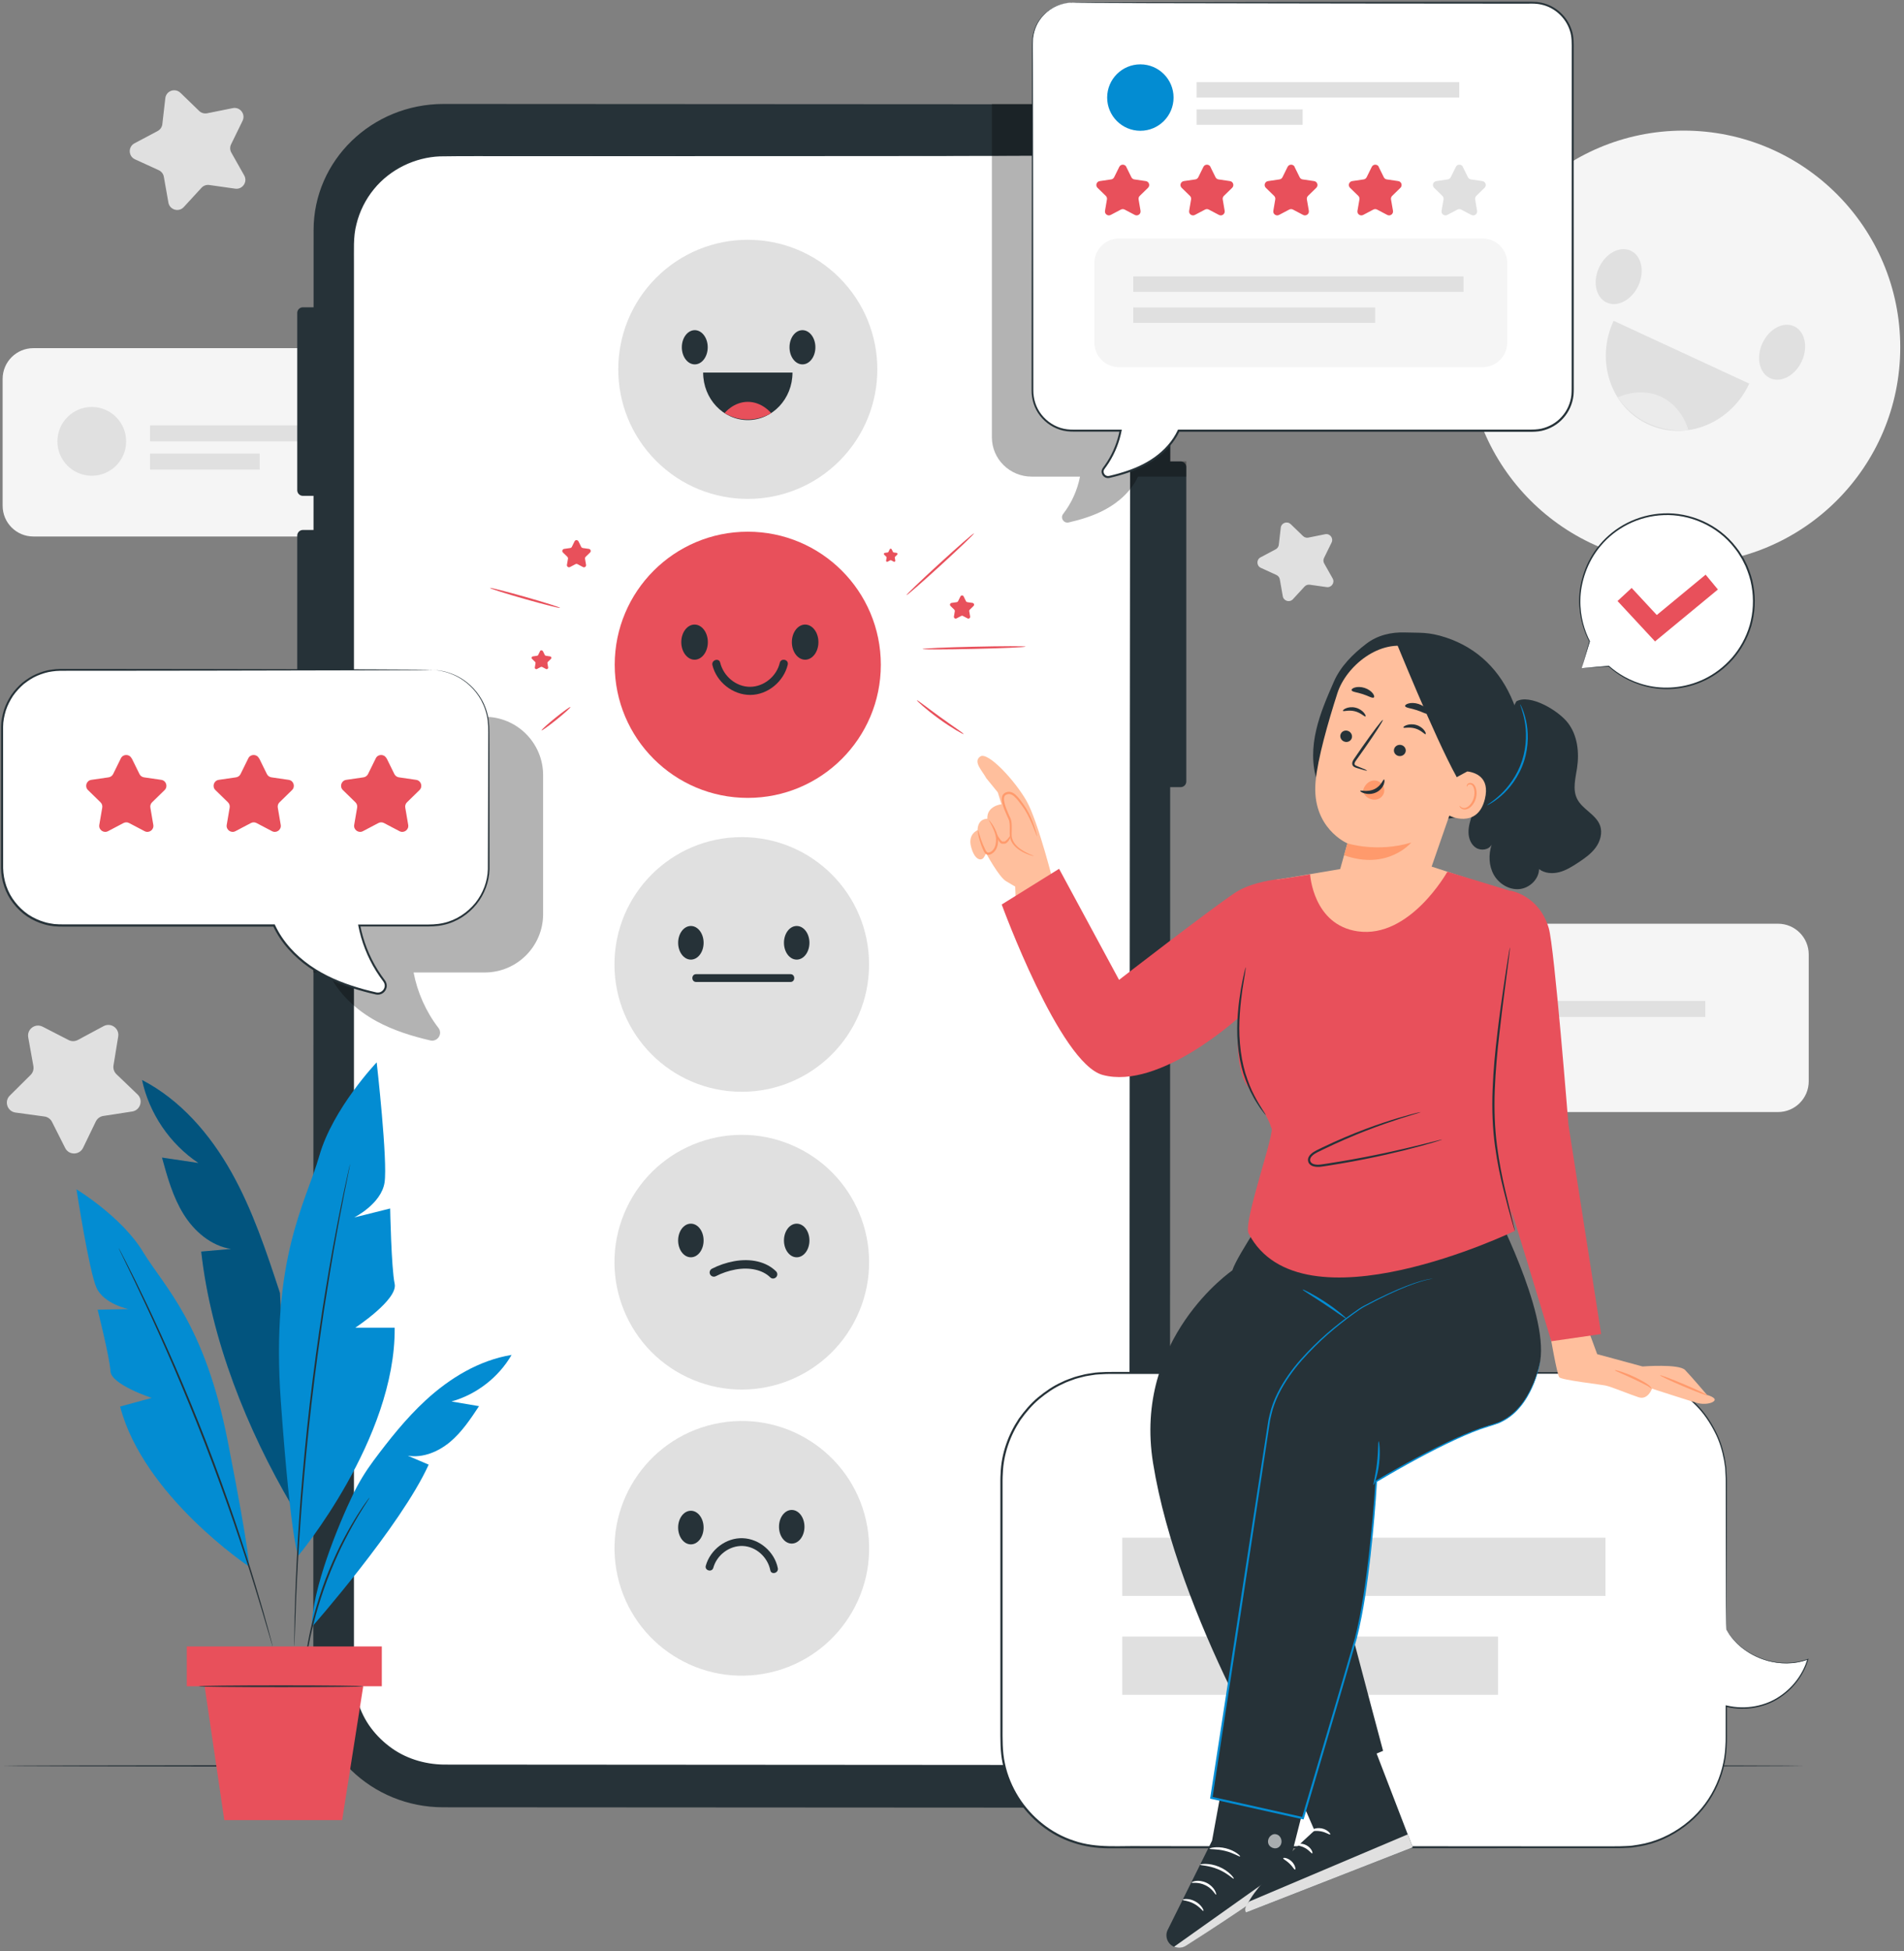 <svg width="366" height="375" viewBox="0 0 366 375" fill="none" xmlns="http://www.w3.org/2000/svg">
<rect x="0" y="0" width="366" height="375" fill="#808080" stroke="none"/>
<g clip-path="url(#clip0_380_19199)">
<path d="M323.642 108.375C346.638 108.375 365.28 89.733 365.28 66.737C365.28 43.741 346.638 25.099 323.642 25.099C300.646 25.099 282.004 43.741 282.004 66.737C282.004 89.733 300.646 108.375 323.642 108.375Z" fill="#F5F5F5"/>
<path d="M338.791 65.945C337.514 68.7 338.177 71.713 340.261 72.675C342.345 73.636 345.068 72.19 346.344 69.435C347.621 66.68 346.958 63.667 344.874 62.706C342.79 61.744 340.067 63.19 338.791 65.945Z" fill="#E0E0E0"/>
<path d="M307.379 51.411C306.102 54.166 306.765 57.18 308.849 58.141C310.933 59.102 313.656 57.656 314.932 54.901C316.209 52.147 315.546 49.133 313.462 48.172C311.378 47.211 308.655 48.657 307.379 51.411Z" fill="#E0E0E0"/>
<path d="M310.175 61.655C306.636 69.306 309.601 78.217 316.8 81.545C323.998 84.874 332.707 81.375 336.253 73.717L310.175 61.647V61.655Z" fill="#E0E0E0"/>
<path d="M310.959 76.374C310.959 76.374 315.055 74.282 319.264 76.229C323.473 78.176 324.548 82.66 324.548 82.66C324.548 82.66 316.283 83.92 310.959 76.374Z" fill="#EBEBEB"/>
<path d="M95.076 66.907H6.411C3.15 66.907 0.506 69.551 0.506 72.812V97.194C0.506 100.456 3.15 103.1 6.411 103.1H95.076C98.338 103.1 100.982 100.456 100.982 97.194V72.812C100.982 69.551 98.338 66.907 95.076 66.907Z" fill="#F5F5F5"/>
<path d="M17.642 91.426C21.291 91.426 24.25 88.467 24.25 84.817C24.25 81.168 21.291 78.209 17.642 78.209C13.992 78.209 11.033 81.168 11.033 84.817C11.033 88.467 13.992 91.426 17.642 91.426Z" fill="#E0E0E0"/>
<path d="M81.092 81.748H28.838V84.817H81.092V81.748Z" fill="#E0E0E0"/>
<path d="M49.924 87.168H28.838V90.238H49.924V87.168Z" fill="#E0E0E0"/>
<path d="M341.779 177.514H253.115C249.853 177.514 247.209 180.158 247.209 183.419V207.801C247.209 211.063 249.853 213.707 253.115 213.707H341.779C345.041 213.707 347.685 211.063 347.685 207.801V183.419C347.685 180.158 345.041 177.514 341.779 177.514Z" fill="#F5F5F5"/>
<path d="M264.345 202.033C267.995 202.033 270.953 199.074 270.953 195.424C270.953 191.775 267.995 188.816 264.345 188.816C260.695 188.816 257.736 191.775 257.736 195.424C257.736 199.074 260.695 202.033 264.345 202.033Z" fill="#E0E0E0"/>
<path d="M327.795 192.354H275.541V195.424H327.795V192.354Z" fill="#E0E0E0"/>
<path d="M296.627 197.775H275.541V200.845H296.627V197.775Z" fill="#E0E0E0"/>
<path d="M8.189 197.299L13.181 199.868C13.747 200.158 14.409 200.15 14.967 199.851L19.919 197.194C21.325 196.442 22.981 197.622 22.723 199.197L21.818 204.739C21.713 205.361 21.931 205.999 22.383 206.436L26.439 210.322C27.586 211.42 26.972 213.367 25.405 213.602L19.855 214.458C19.232 214.555 18.691 214.951 18.416 215.524L15.969 220.582C15.274 222.012 13.238 222.036 12.527 220.614L9.998 215.597C9.716 215.032 9.166 214.644 8.544 214.563L2.978 213.804C1.403 213.585 0.756 211.655 1.887 210.54L5.878 206.581C6.331 206.137 6.524 205.499 6.419 204.876L5.426 199.351C5.143 197.783 6.783 196.571 8.197 197.307L8.189 197.299Z" fill="#E0E0E0"/>
<path d="M248.106 100.724L250.481 103.019C250.748 103.277 251.127 103.39 251.491 103.318L254.73 102.663C255.651 102.478 256.379 103.423 255.966 104.263L254.512 107.228C254.351 107.559 254.359 107.955 254.545 108.278L256.168 111.154C256.629 111.97 255.95 112.956 255.029 112.827L251.757 112.366C251.386 112.318 251.022 112.447 250.772 112.721L248.534 115.153C247.904 115.84 246.757 115.509 246.587 114.588L246.013 111.332C245.949 110.968 245.706 110.653 245.375 110.5L242.37 109.126C241.522 108.739 241.481 107.543 242.313 107.107L245.23 105.556C245.561 105.378 245.779 105.055 245.82 104.691L246.199 101.411C246.304 100.482 247.435 100.078 248.106 100.733V100.724Z" fill="#E0E0E0"/>
<path d="M34.671 17.82L38.282 21.318C38.686 21.714 39.26 21.875 39.817 21.77L44.745 20.777C46.143 20.494 47.25 21.932 46.628 23.216L44.422 27.733C44.172 28.241 44.188 28.839 44.471 29.332L46.943 33.711C47.646 34.947 46.62 36.458 45.206 36.256L40.229 35.553C39.672 35.472 39.106 35.674 38.727 36.094L35.325 39.794C34.364 40.844 32.619 40.327 32.369 38.93L31.496 33.977C31.399 33.42 31.036 32.951 30.518 32.709L25.946 30.617C24.653 30.027 24.597 28.201 25.857 27.539L30.3 25.18C30.801 24.913 31.141 24.42 31.205 23.863L31.779 18.87C31.94 17.456 33.653 16.842 34.679 17.836L34.671 17.82Z" fill="#E0E0E0"/>
<path d="M346.878 339.356C346.878 339.469 269.306 339.566 173.644 339.566C77.983 339.566 0.395 339.469 0.395 339.356C0.395 339.243 77.951 339.146 173.644 339.146C269.338 339.146 346.878 339.243 346.878 339.356Z" fill="#263238"/>
<path d="M199.988 20.042L85.285 19.977C71.478 19.977 60.289 30.819 60.281 44.205L60.225 323.078C60.225 336.456 71.398 347.306 85.196 347.314L199.899 347.379C213.706 347.387 224.895 336.537 224.903 323.15L224.959 44.278C224.959 30.9 213.786 20.05 199.988 20.042Z" fill="#263238"/>
<path d="M199.858 29.906L177.617 29.89L112.672 29.85H104.851L85.389 29.834C75.719 29.834 67.883 37.508 67.883 46.985L67.826 322.125C67.826 331.593 75.654 339.276 85.317 339.284L199.793 339.349C209.456 339.349 217.3 331.674 217.3 322.197L217.357 47.049C217.357 37.581 209.528 29.898 199.866 29.89L199.858 29.906Z" fill="white"/>
<path d="M199.859 29.906C199.859 29.906 200.053 29.906 200.432 29.922C200.626 29.93 200.861 29.938 201.151 29.954C201.434 29.954 201.773 29.979 202.145 30.051C202.525 30.108 202.945 30.173 203.405 30.237C203.866 30.35 204.367 30.48 204.908 30.609C205.449 30.77 206.015 30.997 206.629 31.207C207.219 31.489 207.865 31.748 208.511 32.12C209.812 32.831 211.153 33.832 212.462 35.109C213.762 36.393 214.95 38.049 215.863 40.021C216.768 41.992 217.366 44.302 217.406 46.807C217.406 49.295 217.422 51.953 217.43 54.756C217.438 77.232 217.454 109.741 217.479 149.917C217.479 190.092 217.487 237.935 217.495 291.053C217.495 297.694 217.495 304.416 217.495 311.218C217.495 314.619 217.495 318.036 217.495 321.478C217.511 322.334 217.446 323.215 217.39 324.079C217.252 324.944 217.147 325.808 216.889 326.648C216.437 328.337 215.742 329.969 214.764 331.439C212.882 334.412 210.038 336.755 206.774 338.161C205.126 338.831 203.389 339.276 201.62 339.478C199.827 339.607 198.073 339.558 196.296 339.566C189.203 339.566 182.045 339.566 174.815 339.558C145.909 339.542 115.985 339.526 85.334 339.51C81.464 339.469 77.586 338.266 74.532 335.891C72.997 334.727 71.656 333.322 70.566 331.73C69.483 330.138 68.7 328.361 68.207 326.511C67.932 325.59 67.819 324.637 67.698 323.692L67.625 322.262V320.848C67.625 318.965 67.625 317.075 67.625 315.201C67.625 311.444 67.625 307.696 67.625 303.963C67.625 289.034 67.625 274.322 67.633 259.869C67.641 230.963 67.649 203.075 67.665 176.512C67.674 149.949 67.69 124.703 67.698 101.08C67.698 89.269 67.714 77.862 67.714 66.899C67.714 61.413 67.714 56.041 67.722 50.79C67.722 49.473 67.722 48.164 67.73 46.871C67.77 45.563 67.9 44.254 68.223 43.002C68.837 40.481 70.032 38.146 71.632 36.183C74.839 32.241 79.711 29.971 84.51 29.769C89.3 29.688 93.946 29.753 98.47 29.744C107.518 29.753 116.049 29.769 124.031 29.777C139.987 29.801 153.737 29.817 164.966 29.833C176.196 29.858 184.921 29.874 190.835 29.89C193.792 29.898 196.046 29.906 197.564 29.914C199.083 29.914 199.859 29.938 199.859 29.938C199.859 29.938 199.083 29.954 197.564 29.954C196.046 29.954 193.792 29.962 190.835 29.971C184.913 29.971 176.196 29.987 164.966 29.995C153.729 29.995 139.987 29.995 124.031 30.011C116.049 30.011 107.518 30.011 98.47 30.011C93.946 30.027 89.284 29.971 84.526 30.051C79.8 30.253 75.017 32.491 71.866 36.369C70.291 38.3 69.128 40.594 68.522 43.074C67.859 45.547 68.069 48.172 68.037 50.798C68.037 56.057 68.037 61.429 68.037 66.907C68.037 77.87 68.037 89.277 68.037 101.088C68.037 124.711 68.037 149.957 68.037 176.52C68.037 203.083 68.037 230.971 68.037 259.877C68.037 274.33 68.037 289.042 68.037 303.971C68.037 307.704 68.037 311.452 68.037 315.209C68.037 317.091 68.037 318.974 68.037 320.856V322.27L68.118 323.667C68.231 324.588 68.344 325.525 68.611 326.422C69.095 328.224 69.855 329.961 70.913 331.512C71.971 333.055 73.288 334.428 74.783 335.567C77.764 337.886 81.553 339.057 85.334 339.106C115.985 339.122 145.909 339.146 174.815 339.163C182.037 339.163 189.203 339.171 196.296 339.179C198.065 339.179 199.851 339.219 201.58 339.09C203.317 338.888 205.013 338.46 206.621 337.805C209.812 336.44 212.591 334.146 214.433 331.245C215.386 329.815 216.065 328.216 216.509 326.568C216.76 325.752 216.865 324.903 217.002 324.063C217.051 323.215 217.123 322.367 217.107 321.502C217.107 318.061 217.107 314.643 217.107 311.242C217.107 304.44 217.107 297.718 217.107 291.077C217.131 237.959 217.156 190.117 217.18 149.941C217.212 109.765 217.244 77.256 217.269 54.781C217.269 51.969 217.269 49.319 217.269 46.831C217.236 44.351 216.647 42.056 215.758 40.093C214.861 38.138 213.69 36.49 212.397 35.206C211.105 33.929 209.78 32.928 208.479 32.217C207.841 31.845 207.194 31.578 206.613 31.296C205.999 31.077 205.441 30.851 204.9 30.69C204.359 30.552 203.858 30.423 203.405 30.302C202.945 30.229 202.525 30.165 202.145 30.108C201.773 30.035 201.442 30.011 201.151 30.003C200.869 29.987 200.626 29.971 200.432 29.962C200.053 29.938 199.859 29.922 199.859 29.922V29.906Z" fill="#263238"/>
<path d="M62.22 59.054H58.221C57.623 59.054 57.139 59.539 57.139 60.137V94.205C57.139 94.803 57.623 95.288 58.221 95.288H62.22C62.818 95.288 63.303 94.803 63.303 94.205V60.137C63.303 59.539 62.818 59.054 62.22 59.054Z" fill="#263238"/>
<path d="M62.22 101.848H58.221C57.623 101.848 57.139 102.332 57.139 102.93V136.999C57.139 137.596 57.623 138.081 58.221 138.081H62.22C62.818 138.081 63.303 137.596 63.303 136.999V102.93C63.303 102.332 62.818 101.848 62.22 101.848Z" fill="#263238"/>
<path d="M226.955 88.679H222.956C222.358 88.679 221.873 89.164 221.873 89.762V150.183C221.873 150.781 222.358 151.266 222.956 151.266H226.955C227.553 151.266 228.037 150.781 228.037 150.183V89.762C228.037 89.164 227.553 88.679 226.955 88.679Z" fill="#263238"/>
<path d="M27.297 207.543C34.705 211.38 40.393 217.989 44.48 225.268C48.568 232.547 51.202 240.529 53.812 248.462L56.098 289.349C47.478 274.678 40.554 257.43 38.68 240.521C40.595 240.351 42.509 240.181 44.416 240.012C40.57 239.422 37.339 236.635 35.287 233.331C33.235 230.026 32.176 226.213 31.142 222.456L38.147 223.499C32.661 219.839 28.686 213.99 27.305 207.543H27.297Z" fill="#038CD2"/>
<g opacity="0.4">
<path d="M27.297 207.543C34.705 211.38 40.393 217.989 44.48 225.268C48.568 232.547 51.202 240.529 53.812 248.462L56.098 289.349C47.478 274.678 40.554 257.43 38.68 240.521C40.595 240.351 42.509 240.181 44.416 240.012C40.57 239.422 37.339 236.635 35.287 233.331C33.235 230.026 32.176 226.213 31.142 222.456L38.147 223.499C32.661 219.839 28.686 213.99 27.305 207.543H27.297Z" fill="black"/>
</g>
<path d="M57.365 298.93C57.365 298.93 76.084 276.528 75.866 255.143H68.304C68.304 255.143 76.52 249.746 75.866 246.717C75.219 243.695 75.001 232.24 75.001 232.24L68.086 233.968C68.086 233.968 73.272 231.375 73.919 227.271C74.565 223.167 72.408 204.158 72.408 204.158C72.408 204.158 63.982 213.012 61.388 222.085C58.795 231.157 51.993 241.74 53.988 269.394C55.984 297.048 57.357 298.922 57.357 298.922L57.365 298.93Z" fill="#038CD2"/>
<path d="M47.873 301.047C47.873 301.047 27.595 287.539 23.087 270.299L29.162 268.643C29.162 268.643 21.374 266.098 21.237 263.521C21.1 260.944 18.765 251.693 18.765 251.693L24.703 251.572C24.703 251.572 19.969 250.619 18.547 247.468C17.125 244.309 14.701 228.556 14.701 228.556C14.701 228.556 23.41 233.831 27.482 240.561C31.554 247.29 39.342 254.311 43.785 276.98C48.228 299.649 47.865 301.055 47.865 301.055L47.873 301.047Z" fill="#038CD2"/>
<path d="M67.295 223.692C67.295 223.692 67.271 223.773 67.23 223.926C67.19 224.096 67.133 224.33 67.069 224.613C66.931 225.243 66.73 226.132 66.479 227.271C66.221 228.426 65.922 229.84 65.59 231.488C65.259 233.136 64.871 235.011 64.492 237.087C63.692 241.239 62.844 246.208 61.971 251.734C61.131 257.26 60.283 263.351 59.539 269.766C58.804 276.18 58.239 282.304 57.794 287.878C57.382 293.461 57.075 298.486 56.906 302.711C56.801 304.82 56.752 306.734 56.696 308.415C56.639 310.095 56.607 311.541 56.599 312.721C56.583 313.884 56.575 314.805 56.566 315.443C56.566 315.742 56.566 315.976 56.566 316.154C56.566 316.316 56.566 316.396 56.575 316.396C56.575 316.396 56.591 316.316 56.599 316.154C56.607 315.976 56.615 315.742 56.631 315.443C56.655 314.797 56.688 313.884 56.728 312.721C56.76 311.541 56.809 310.095 56.882 308.415C56.954 306.734 57.019 304.828 57.14 302.711C57.342 298.486 57.673 293.461 58.101 287.886C58.562 282.312 59.136 276.196 59.871 269.782C60.622 263.375 61.454 257.284 62.278 251.758C63.135 246.232 63.95 241.264 64.718 237.111C65.082 235.027 65.453 233.152 65.768 231.504C66.075 229.856 66.358 228.434 66.6 227.279C66.826 226.132 67.004 225.235 67.133 224.605C67.19 224.314 67.23 224.08 67.263 223.91C67.287 223.757 67.303 223.668 67.295 223.668V223.692Z" fill="#263238"/>
<path d="M59.959 312.648C59.959 312.648 77.086 293.21 82.402 281.464L78.387 279.751C81.295 280.228 84.276 278.983 86.538 277.085C88.793 275.186 90.449 272.69 92.081 270.226L86.789 269.329C91.596 267.98 95.837 264.7 98.342 260.378C92.097 261.404 86.458 264.829 81.804 269.119C78.04 272.593 74.849 276.616 71.778 280.737C70.284 282.748 68.975 284.881 67.885 287.135C65.008 293.089 59.943 305.514 59.951 312.656L59.959 312.648Z" fill="#038CD2"/>
<path d="M22.82 239.866C22.82 239.866 22.845 239.939 22.901 240.06C22.966 240.206 23.055 240.391 23.168 240.626C23.418 241.143 23.765 241.862 24.21 242.783C25.131 244.649 26.431 247.363 28.007 250.732C29.59 254.101 31.4 258.132 33.355 262.648C35.294 267.164 37.354 272.165 39.406 277.449C41.45 282.74 43.284 287.83 44.892 292.475C46.483 297.129 47.856 301.338 48.947 304.892C50.046 308.447 50.91 311.323 51.484 313.327C51.775 314.304 52.001 315.08 52.163 315.621C52.235 315.872 52.3 316.065 52.348 316.219C52.389 316.356 52.413 316.421 52.421 316.421C52.421 316.421 52.421 316.348 52.381 316.211C52.34 316.057 52.292 315.855 52.227 315.605C52.082 315.056 51.872 314.28 51.613 313.286C51.08 311.275 50.248 308.383 49.181 304.82C48.115 301.257 46.766 297.032 45.191 292.37C43.599 287.717 41.773 282.619 39.729 277.328C37.677 272.036 35.601 267.035 33.646 262.527C31.675 258.019 29.833 253.988 28.225 250.635C26.625 247.274 25.284 244.576 24.331 242.734C23.863 241.829 23.491 241.11 23.232 240.609C23.111 240.383 23.014 240.197 22.942 240.06C22.877 239.939 22.837 239.874 22.828 239.874L22.82 239.866Z" fill="#263238"/>
<path d="M58.504 320.977C58.504 320.977 58.544 320.856 58.584 320.622C58.625 320.347 58.681 320.008 58.754 319.588C58.819 319.135 58.9 318.594 59.021 317.956C59.134 317.325 59.247 316.598 59.417 315.807C59.724 314.215 60.168 312.341 60.725 310.273C61.307 308.213 62.018 305.967 62.882 303.656C63.763 301.346 64.716 299.189 65.637 297.258C66.582 295.335 67.495 293.638 68.311 292.241C68.707 291.53 69.103 290.916 69.434 290.367C69.766 289.809 70.064 289.349 70.315 288.969C70.541 288.613 70.727 288.323 70.872 288.088C70.993 287.886 71.058 287.773 71.05 287.765C71.042 287.765 70.961 287.854 70.816 288.048C70.654 288.274 70.452 288.557 70.202 288.896C69.935 289.268 69.62 289.72 69.273 290.27C68.925 290.811 68.513 291.425 68.101 292.128C67.253 293.517 66.316 295.206 65.346 297.128C64.401 299.059 63.432 301.224 62.551 303.543C61.679 305.87 60.976 308.124 60.41 310.2C59.861 312.276 59.449 314.175 59.166 315.774C59.005 316.574 58.916 317.301 58.819 317.939C58.722 318.578 58.657 319.127 58.609 319.579C58.568 320 58.536 320.347 58.504 320.622C58.487 320.864 58.48 320.985 58.487 320.985L58.504 320.977Z" fill="#263238"/>
<path d="M73.394 316.405H35.908V324.055H73.394V316.405Z" fill="#E8505B"/>
<path d="M69.823 324.055L65.768 349.778H43.115L39.334 324.055H69.823Z" fill="#E8505B"/>
<path d="M38.203 324.055C38.203 324.152 45.296 324.225 54.038 324.225C62.779 324.225 69.88 324.152 69.88 324.055C69.88 323.958 62.787 323.886 54.038 323.886C45.288 323.886 38.203 323.958 38.203 324.055Z" fill="#263238"/>
<g opacity="0.3">
<path d="M190.666 19.977V84.026C190.666 88.21 194.092 91.595 198.309 91.595H207.608C207.099 94.189 205.992 96.669 204.368 98.761C203.77 99.537 204.473 100.619 205.434 100.401C207.866 99.836 210.257 99.101 212.447 97.921C215.129 96.483 217.496 94.302 218.764 91.587H228.039V88.663H224.953V44.569C224.953 30.98 213.941 19.969 200.353 19.969H190.658L190.666 19.977Z" fill="black"/>
</g>
<g opacity="0.3">
<path d="M60.072 137.75H93.171C99.376 137.75 104.401 142.775 104.401 148.979V175.656C104.401 181.86 99.376 186.885 93.171 186.885H79.502C80.245 190.739 81.885 194.423 84.276 197.533C85.157 198.672 84.107 200.272 82.701 199.94C79.122 199.108 75.616 198.01 72.4 196.265C68.466 194.132 64.976 190.9 63.118 186.877H60.226L60.072 137.742V137.75Z" fill="black"/>
</g>
<path d="M142.588 209.812C156.103 209.812 167.059 198.857 167.059 185.342C167.059 171.827 156.103 160.871 142.588 160.871C129.073 160.871 118.117 171.827 118.117 185.342C118.117 198.857 129.073 209.812 142.588 209.812Z" fill="#E0E0E0"/>
<path d="M150.699 181.181C150.699 182.967 151.79 184.413 153.147 184.413C154.504 184.413 155.595 182.967 155.595 181.181C155.595 179.396 154.504 177.95 153.147 177.95C151.79 177.95 150.699 179.396 150.699 181.181Z" fill="#263238"/>
<path d="M132.805 184.413C134.157 184.413 135.253 182.966 135.253 181.181C135.253 179.397 134.157 177.95 132.805 177.95C131.453 177.95 130.357 179.397 130.357 181.181C130.357 182.966 131.453 184.413 132.805 184.413Z" fill="#263238"/>
<path d="M151.951 188.711H133.814C132.853 188.711 132.844 187.208 133.814 187.208H151.951C152.912 187.208 152.92 188.711 151.951 188.711Z" fill="#263238"/>
<path d="M164.697 253.058C170.494 240.849 165.297 226.253 153.088 220.456C140.88 214.659 126.284 219.857 120.487 232.065C114.69 244.274 119.887 258.87 132.095 264.667C144.304 270.464 158.9 265.266 164.697 253.058Z" fill="#E0E0E0"/>
<path d="M150.699 238.387C150.699 240.173 151.79 241.619 153.147 241.619C154.504 241.619 155.595 240.173 155.595 238.387C155.595 236.602 154.504 235.156 153.147 235.156C151.79 235.156 150.699 236.602 150.699 238.387Z" fill="#263238"/>
<path d="M130.355 238.387C130.355 240.173 131.446 241.619 132.803 241.619C134.161 241.619 135.251 240.173 135.251 238.387C135.251 236.602 134.161 235.156 132.803 235.156C131.446 235.156 130.355 236.602 130.355 238.387Z" fill="#263238"/>
<path d="M146.757 321.664C160.075 319.369 169.011 306.711 166.715 293.392C164.419 280.074 151.762 271.138 138.443 273.434C125.125 275.73 116.189 288.387 118.485 301.706C120.781 315.024 133.438 323.96 146.757 321.664Z" fill="#E0E0E0"/>
<path d="M149.744 293.404C149.744 295.189 150.835 296.635 152.192 296.635C153.549 296.635 154.64 295.189 154.64 293.404C154.64 291.618 153.549 290.172 152.192 290.172C150.835 290.172 149.744 291.618 149.744 293.404Z" fill="#263238"/>
<path d="M132.803 296.789C134.155 296.789 135.251 295.342 135.251 293.558C135.251 291.773 134.155 290.326 132.803 290.326C131.451 290.326 130.355 291.773 130.355 293.558C130.355 295.342 131.451 296.789 132.803 296.789Z" fill="#263238"/>
<path d="M135.671 300.893C136.528 297.815 139.557 295.48 142.781 295.602C145.996 295.723 148.888 298.211 149.518 301.362C149.704 302.307 148.258 302.711 148.072 301.758C147.58 299.269 145.366 297.201 142.781 297.096C140.212 296.999 137.796 298.833 137.118 301.289C136.859 302.218 135.413 301.822 135.671 300.893Z" fill="#263238"/>
<path d="M143.742 153.334C157.868 153.334 169.319 141.882 169.319 127.756C169.319 113.63 157.868 102.179 143.742 102.179C129.615 102.179 118.164 113.63 118.164 127.756C118.164 141.882 129.615 153.334 143.742 153.334Z" fill="#E8505B"/>
<path d="M152.217 123.402C152.217 125.268 153.364 126.779 154.77 126.779C156.175 126.779 157.323 125.268 157.323 123.402C157.323 121.536 156.175 120.025 154.77 120.025C153.364 120.025 152.217 121.536 152.217 123.402Z" fill="#263238"/>
<path d="M130.961 123.402C130.961 125.268 132.108 126.779 133.514 126.779C134.92 126.779 136.067 125.268 136.067 123.402C136.067 121.536 134.92 120.025 133.514 120.025C132.108 120.025 130.961 121.536 130.961 123.402Z" fill="#263238"/>
<path d="M151.432 127.716C150.665 130.963 147.603 133.532 144.226 133.548C140.865 133.557 137.73 131.076 136.947 127.821C136.712 126.843 138.207 126.358 138.441 127.344C139.063 129.921 141.463 131.989 144.161 131.989C146.851 131.989 149.291 129.961 149.897 127.368C150.131 126.391 151.658 126.738 151.424 127.724L151.432 127.716Z" fill="#263238"/>
<path d="M161.354 88.585C171.077 78.862 171.077 63.096 161.354 53.373C151.63 43.649 135.865 43.649 126.141 53.373C116.418 63.096 116.418 78.862 126.141 88.585C135.865 98.309 151.63 98.309 161.354 88.585Z" fill="#E0E0E0"/>
<path d="M151.764 66.737C151.764 68.555 152.879 70.025 154.252 70.025C155.625 70.025 156.74 68.555 156.74 66.737C156.74 64.919 155.625 63.449 154.252 63.449C152.879 63.449 151.764 64.919 151.764 66.737Z" fill="#263238"/>
<path d="M131.066 66.737C131.066 68.555 132.181 70.025 133.555 70.025C134.928 70.025 136.043 68.555 136.043 66.737C136.043 64.919 134.928 63.449 133.555 63.449C132.181 63.449 131.066 64.919 131.066 66.737Z" fill="#263238"/>
<path d="M135.162 71.601C135.162 76.642 139.008 80.73 143.75 80.73C148.492 80.73 152.338 76.642 152.338 71.601H135.154H135.162Z" fill="#263238"/>
<path d="M139.283 79.389C139.283 79.389 140.98 77.224 143.751 77.224C146.522 77.224 148.235 79.389 148.235 79.389C148.235 79.389 144.066 82.152 139.283 79.389Z" fill="#E8505B"/>
<path d="M148.621 245.706C148.419 245.706 148.209 245.626 148.056 245.472C146.601 244.034 144.105 243.477 141.374 243.97C140.058 244.212 138.789 244.64 137.594 245.254C137.198 245.456 136.713 245.303 136.503 244.907C136.301 244.511 136.454 244.026 136.85 243.816C138.183 243.129 139.605 242.653 141.076 242.378C144.372 241.772 147.32 242.483 149.179 244.317C149.494 244.632 149.502 245.141 149.179 245.456C149.017 245.618 148.815 245.698 148.605 245.698L148.621 245.706Z" fill="#263238"/>
<path d="M187.238 102.494C187.319 102.582 184.475 105.305 180.888 108.585C177.301 111.865 174.336 114.458 174.256 114.369C174.175 114.281 177.019 111.558 180.606 108.278C184.193 104.998 187.157 102.413 187.238 102.494Z" fill="#E8505B"/>
<path d="M197.143 124.266C197.143 124.379 192.708 124.581 187.239 124.702C181.761 124.832 177.326 124.84 177.326 124.719C177.326 124.606 181.761 124.404 187.231 124.282C192.7 124.153 197.143 124.145 197.143 124.266Z" fill="#E8505B"/>
<path d="M185.252 141.07C185.22 141.119 184.663 140.844 183.798 140.327C182.934 139.81 181.762 139.058 180.51 138.154C179.266 137.249 178.175 136.376 177.416 135.714C176.656 135.051 176.212 134.607 176.253 134.567C176.333 134.478 178.272 136.021 180.752 137.814C183.233 139.608 185.309 140.965 185.244 141.07H185.252Z" fill="#E8505B"/>
<path d="M111.194 104.021L111.719 105.087C111.776 105.208 111.897 105.289 112.026 105.313L113.205 105.483C113.537 105.531 113.674 105.943 113.432 106.178L112.575 107.01C112.478 107.107 112.438 107.236 112.454 107.373L112.656 108.545C112.713 108.876 112.365 109.134 112.066 108.973L111.008 108.415C110.887 108.351 110.75 108.351 110.628 108.415L109.57 108.973C109.271 109.126 108.924 108.876 108.98 108.545L109.182 107.373C109.206 107.244 109.158 107.107 109.069 107.01L108.213 106.178C107.97 105.943 108.108 105.531 108.439 105.483L109.618 105.313C109.748 105.297 109.869 105.208 109.925 105.087L110.451 104.021C110.596 103.722 111.032 103.722 111.178 104.021H111.194Z" fill="#E8505B"/>
<path d="M104.358 125.122L104.721 125.866C104.762 125.946 104.843 126.003 104.931 126.019L105.747 126.14C105.982 126.173 106.071 126.455 105.901 126.625L105.311 127.199C105.247 127.263 105.214 127.36 105.23 127.449L105.368 128.265C105.408 128.499 105.166 128.669 104.956 128.564L104.221 128.176C104.14 128.136 104.043 128.136 103.954 128.176L103.219 128.564C103.009 128.669 102.766 128.499 102.807 128.265L102.944 127.449C102.96 127.36 102.928 127.263 102.863 127.199L102.274 126.625C102.104 126.463 102.201 126.173 102.427 126.14L103.243 126.019C103.332 126.003 103.413 125.946 103.453 125.866L103.817 125.122C103.922 124.912 104.221 124.912 104.326 125.122H104.358Z" fill="#E8505B"/>
<path d="M185.236 114.62L185.689 115.533C185.737 115.638 185.834 115.703 185.947 115.719L186.949 115.864C187.232 115.905 187.345 116.252 187.143 116.454L186.416 117.165C186.335 117.246 186.295 117.359 186.319 117.472L186.489 118.474C186.537 118.757 186.238 118.975 185.988 118.837L185.091 118.369C184.994 118.312 184.873 118.312 184.768 118.369L183.871 118.837C183.621 118.975 183.322 118.757 183.37 118.474L183.54 117.472C183.556 117.359 183.524 117.246 183.443 117.165L182.716 116.454C182.514 116.252 182.627 115.905 182.91 115.864L183.911 115.719C184.025 115.703 184.122 115.63 184.17 115.533L184.622 114.62C184.752 114.362 185.115 114.362 185.244 114.62H185.236Z" fill="#E8505B"/>
<path d="M171.398 105.548L171.656 106.065C171.688 106.121 171.737 106.162 171.802 106.17L172.367 106.25C172.529 106.275 172.593 106.469 172.472 106.59L172.06 106.994C172.012 107.042 171.995 107.107 172.004 107.171L172.1 107.737C172.125 107.898 171.963 108.02 171.818 107.947L171.309 107.68C171.252 107.648 171.179 107.648 171.123 107.68L170.614 107.947C170.469 108.02 170.299 107.898 170.331 107.737L170.428 107.171C170.436 107.107 170.42 107.042 170.372 106.994L169.96 106.59C169.846 106.477 169.911 106.275 170.065 106.25L170.63 106.17C170.695 106.162 170.751 106.121 170.776 106.065L171.034 105.548C171.107 105.402 171.317 105.402 171.39 105.548H171.398Z" fill="#E8505B"/>
<path d="M107.679 116.825C107.663 116.882 106.896 116.72 105.659 116.405C104.431 116.098 102.735 115.638 100.877 115.113C99.019 114.588 97.338 114.087 96.126 113.699C94.915 113.319 94.18 113.053 94.188 112.996C94.204 112.939 94.971 113.101 96.199 113.416C97.427 113.731 99.124 114.184 100.982 114.709C102.848 115.234 104.52 115.743 105.732 116.122C106.944 116.502 107.679 116.769 107.663 116.825H107.679Z" fill="#E8505B"/>
<path d="M109.651 135.876C109.723 135.964 108.544 137.039 107.009 138.275C105.474 139.511 104.181 140.44 104.109 140.351C104.036 140.262 105.215 139.188 106.75 137.952C108.277 136.716 109.578 135.787 109.651 135.876Z" fill="#E8505B"/>
<path d="M304.043 128.411L309.238 128.015C311.726 130.253 314.917 131.772 318.545 132.184C326.72 133.121 334.5 127.805 336.601 119.847C339.234 109.846 332.359 99.925 322.067 98.883C313.819 98.043 306.079 103.552 304.14 111.615C303.146 115.735 303.769 119.823 305.562 123.265L304.051 128.411H304.043Z" fill="white"/>
<path d="M304.043 128.411C304.043 128.411 304.083 128.29 304.156 128.063C304.228 127.821 304.333 127.498 304.463 127.07C304.729 126.189 305.117 124.921 305.626 123.273L305.497 123.305C305.497 123.305 305.578 123.345 305.61 123.321C305.634 123.297 305.642 123.256 305.626 123.224C304.657 121.326 303.719 118.595 303.792 115.275C303.808 113.618 304.131 111.841 304.762 110.048C305.392 108.262 306.369 106.461 307.743 104.845C309.108 103.229 310.869 101.807 312.929 100.765C314.989 99.723 317.348 99.077 319.82 98.988C324.74 98.778 330.113 101.007 333.433 105.33L334.047 106.146L334.589 107.01C334.976 107.567 335.219 108.198 335.534 108.787C336.051 110.023 336.487 111.284 336.697 112.576C337.166 115.153 337.012 117.771 336.334 120.162C335.639 122.546 334.427 124.686 332.9 126.431C331.373 128.176 329.547 129.534 327.641 130.463C323.795 132.329 319.732 132.482 316.532 131.707C313.293 130.939 310.885 129.364 309.294 127.958C309.27 127.958 309.253 127.95 309.237 127.942C307.573 128.088 306.297 128.201 305.4 128.281C304.972 128.322 304.64 128.354 304.398 128.378C304.172 128.403 304.043 128.419 304.043 128.419C304.043 128.419 304.148 128.419 304.366 128.403C304.608 128.386 304.931 128.37 305.351 128.346C306.256 128.29 307.557 128.201 309.245 128.096L309.189 128.079C310.772 129.526 313.188 131.141 316.468 131.949C319.707 132.765 323.844 132.636 327.762 130.754C329.709 129.816 331.575 128.443 333.134 126.666C334.694 124.888 335.938 122.707 336.657 120.275C337.351 117.836 337.521 115.161 337.044 112.528C336.834 111.203 336.39 109.918 335.857 108.658C335.534 108.052 335.283 107.406 334.896 106.84L334.346 105.96L333.716 105.128C330.315 100.7 324.829 98.438 319.804 98.656C317.284 98.754 314.876 99.424 312.776 100.49C310.675 101.557 308.89 103.019 307.508 104.667C306.119 106.315 305.125 108.157 304.503 109.975C303.873 111.801 303.558 113.61 303.558 115.283C303.517 118.652 304.495 121.406 305.497 123.305L305.626 123.216C305.626 123.216 305.545 123.176 305.513 123.2C305.505 123.208 305.497 123.224 305.489 123.24C305.02 124.921 304.657 126.221 304.406 127.118C304.293 127.538 304.204 127.861 304.14 128.096C304.083 128.314 304.051 128.419 304.059 128.419L304.043 128.411Z" fill="#263238"/>
<path d="M318.14 123.265L310.934 115.501L313.648 112.988L318.479 118.191L327.867 110.436L330.226 113.287L318.14 123.265Z" fill="#E8505B"/>
<path d="M206.112 0.499H294.679C298.897 0.499 302.322 3.924 302.322 8.142V75.099C302.322 79.316 298.897 82.741 294.679 82.741H226.567C225.299 85.48 222.932 87.677 220.249 89.132C218.06 90.319 215.669 91.062 213.237 91.628C212.284 91.854 211.565 90.763 212.163 89.988C213.786 87.871 214.901 85.367 215.41 82.741H206.103C201.886 82.741 198.461 79.316 198.461 75.099V8.142C198.461 3.924 201.886 0.499 206.103 0.499H206.112Z" fill="white"/>
<path d="M206.112 0.499C206.112 0.499 205.95 0.515 205.643 0.54C205.336 0.556 204.868 0.612 204.278 0.766C203.123 1.057 201.329 1.816 199.94 3.747C199.245 4.692 198.744 5.952 198.574 7.382C198.502 8.82 198.558 10.42 198.55 12.125C198.55 15.55 198.566 19.484 198.574 23.879C198.582 32.685 198.599 43.349 198.615 55.548C198.615 61.648 198.623 68.135 198.631 74.953C198.615 76.626 199.132 78.322 200.198 79.671C201.248 81.013 202.775 82.031 204.488 82.394C205.344 82.588 206.225 82.572 207.138 82.572C208.043 82.572 208.956 82.572 209.868 82.572C211.694 82.572 213.544 82.572 215.411 82.572H215.637L215.596 82.79C215.176 84.939 214.36 87.039 213.148 88.93C212.995 89.164 212.841 89.398 212.68 89.624C212.534 89.843 212.308 90.093 212.219 90.279C212.001 90.691 212.244 91.24 212.672 91.418C212.898 91.507 213.092 91.491 213.383 91.418L214.199 91.216C214.74 91.079 215.281 90.925 215.823 90.756C217.972 90.093 220.088 89.188 221.946 87.855C223.796 86.53 225.412 84.777 226.39 82.677L226.446 82.564H226.575C245.189 82.564 265.523 82.564 286.666 82.556C288.281 82.556 289.897 82.556 291.505 82.556H293.912C294.72 82.564 295.496 82.547 296.255 82.386C297.766 82.047 299.188 81.247 300.206 80.084C301.248 78.944 301.894 77.466 302.064 75.939C302.128 75.188 302.104 74.388 302.112 73.604C302.112 72.821 302.112 72.037 302.112 71.253C302.112 69.686 302.112 68.127 302.112 66.576C302.112 63.474 302.112 60.395 302.112 57.342C302.112 45.135 302.12 33.356 302.128 22.134C302.128 19.331 302.128 16.56 302.128 13.829C302.128 12.464 302.128 11.107 302.128 9.758C302.128 8.4 302.193 7.075 301.757 5.839C300.957 3.359 298.808 1.436 296.344 0.895C295.124 0.588 293.831 0.733 292.563 0.701C291.295 0.701 290.034 0.701 288.79 0.701C278.813 0.693 269.522 0.685 261.031 0.677C244.066 0.653 230.34 0.628 220.839 0.612C216.097 0.596 212.421 0.58 209.909 0.572C208.665 0.564 207.719 0.556 207.065 0.548C206.427 0.548 206.096 0.523 206.096 0.523C206.096 0.523 206.427 0.507 207.065 0.499C207.711 0.499 208.665 0.491 209.909 0.475C212.413 0.467 216.097 0.451 220.839 0.435C230.34 0.418 244.066 0.394 261.031 0.37C269.514 0.37 278.813 0.354 288.79 0.346C290.034 0.346 291.295 0.346 292.563 0.346C293.193 0.346 293.831 0.346 294.47 0.346C294.785 0.346 295.124 0.37 295.447 0.386C295.77 0.435 296.102 0.467 296.417 0.548C299.002 1.113 301.264 3.125 302.104 5.726C302.565 7.027 302.5 8.433 302.5 9.758C302.5 11.107 302.5 12.464 302.5 13.829C302.5 16.56 302.5 19.331 302.5 22.134C302.5 33.356 302.5 45.135 302.516 57.342C302.516 60.395 302.516 63.474 302.516 66.576C302.516 68.127 302.516 69.686 302.516 71.253C302.516 72.037 302.516 72.821 302.516 73.604C302.516 74.388 302.54 75.172 302.468 75.987C302.282 77.595 301.603 79.154 300.505 80.366C299.43 81.594 297.935 82.442 296.336 82.798C295.536 82.968 294.696 82.992 293.904 82.976H291.497C289.889 82.976 288.273 82.976 286.657 82.976C265.515 82.976 245.181 82.976 226.567 82.968L226.745 82.855C225.727 85.036 224.063 86.829 222.164 88.186C220.258 89.552 218.101 90.465 215.928 91.135C215.386 91.305 214.837 91.458 214.288 91.596L213.464 91.798C213.213 91.879 212.817 91.919 212.518 91.782C211.896 91.531 211.557 90.739 211.872 90.125C212.042 89.818 212.203 89.657 212.365 89.415C212.526 89.188 212.68 88.962 212.825 88.736C214.013 86.886 214.813 84.834 215.225 82.733L215.411 82.951C213.544 82.951 211.694 82.951 209.868 82.951C208.956 82.951 208.043 82.951 207.138 82.951C206.241 82.951 205.312 82.968 204.415 82.758C202.622 82.37 201.022 81.311 199.932 79.906C198.817 78.5 198.275 76.707 198.3 74.978C198.3 68.151 198.316 61.672 198.316 55.572C198.332 43.373 198.348 32.709 198.356 23.904C198.364 19.509 198.372 15.574 198.38 12.149C198.405 10.436 198.348 8.861 198.437 7.39C198.615 5.936 199.132 4.66 199.851 3.706C201.281 1.759 203.098 1.008 204.27 0.733C204.868 0.588 205.336 0.54 205.643 0.54C205.958 0.532 206.112 0.532 206.112 0.532V0.499Z" fill="#263238"/>
<path d="M219.208 25.132C222.733 25.132 225.591 22.274 225.591 18.749C225.591 15.225 222.733 12.367 219.208 12.367C215.684 12.367 212.826 15.225 212.826 18.749C212.826 22.274 215.684 25.132 219.208 25.132Z" fill="#038CD2"/>
<path d="M216.501 32.071L217.487 34.067C217.6 34.293 217.81 34.446 218.06 34.479L220.258 34.802C220.88 34.891 221.13 35.658 220.678 36.094L219.086 37.645C218.908 37.823 218.828 38.074 218.868 38.316L219.24 40.505C219.345 41.127 218.698 41.596 218.141 41.305L216.178 40.271C215.96 40.158 215.693 40.158 215.475 40.271L213.512 41.305C212.954 41.596 212.3 41.127 212.413 40.505L212.785 38.316C212.825 38.074 212.744 37.815 212.567 37.645L210.975 36.094C210.523 35.658 210.773 34.891 211.395 34.802L213.593 34.479C213.843 34.446 214.053 34.285 214.166 34.067L215.152 32.071C215.426 31.506 216.234 31.506 216.517 32.071H216.501Z" fill="#E8505B"/>
<path d="M232.675 32.071L233.66 34.067C233.774 34.293 233.984 34.446 234.234 34.479L236.431 34.802C237.054 34.891 237.304 35.658 236.852 36.094L235.26 37.645C235.082 37.823 235.001 38.074 235.042 38.316L235.414 40.505C235.519 41.127 234.872 41.596 234.315 41.305L232.352 40.271C232.134 40.158 231.867 40.158 231.649 40.271L229.686 41.305C229.128 41.596 228.474 41.127 228.587 40.505L228.959 38.316C228.999 38.074 228.918 37.815 228.74 37.645L227.149 36.094C226.696 35.658 226.947 34.891 227.569 34.802L229.766 34.479C230.017 34.446 230.227 34.285 230.34 34.067L231.326 32.071C231.6 31.506 232.408 31.506 232.691 32.071H232.675Z" fill="#E8505B"/>
<path d="M248.848 32.071L249.834 34.067C249.947 34.293 250.157 34.446 250.408 34.479L252.605 34.802C253.227 34.891 253.478 35.658 253.025 36.094L251.434 37.645C251.256 37.823 251.175 38.074 251.215 38.316L251.595 40.505C251.7 41.127 251.054 41.596 250.496 41.305L248.533 40.271C248.315 40.158 248.049 40.158 247.83 40.271L245.867 41.305C245.31 41.596 244.655 41.127 244.769 40.505L245.14 38.316C245.181 38.074 245.1 37.815 244.922 37.645L243.331 36.094C242.878 35.658 243.129 34.891 243.751 34.802L245.948 34.479C246.199 34.446 246.409 34.285 246.522 34.067L247.507 32.071C247.782 31.506 248.59 31.506 248.873 32.071H248.848Z" fill="#E8505B"/>
<path d="M265.022 32.071L266.008 34.067C266.121 34.293 266.331 34.446 266.581 34.479L268.779 34.802C269.401 34.891 269.651 35.658 269.199 36.094L267.607 37.645C267.429 37.823 267.349 38.074 267.389 38.316L267.769 40.505C267.874 41.127 267.227 41.596 266.67 41.305L264.707 40.271C264.489 40.158 264.222 40.158 264.004 40.271L262.041 41.305C261.483 41.596 260.829 41.127 260.942 40.505L261.322 38.316C261.362 38.074 261.281 37.815 261.104 37.645L259.512 36.094C259.06 35.658 259.31 34.891 259.932 34.802L262.13 34.479C262.38 34.446 262.59 34.285 262.703 34.067L263.689 32.071C263.964 31.506 264.771 31.506 265.054 32.071H265.022Z" fill="#E8505B"/>
<path d="M281.196 32.071L282.182 34.067C282.295 34.293 282.505 34.446 282.755 34.479L284.953 34.802C285.575 34.891 285.825 35.658 285.373 36.094L283.781 37.645C283.604 37.823 283.523 38.074 283.563 38.316L283.935 40.505C284.04 41.127 283.393 41.596 282.836 41.305L280.873 40.271C280.655 40.158 280.388 40.158 280.17 40.271L278.207 41.305C277.649 41.596 276.995 41.127 277.108 40.505L277.488 38.316C277.528 38.074 277.447 37.815 277.27 37.645L275.678 36.094C275.226 35.658 275.476 34.891 276.098 34.802L278.296 34.479C278.546 34.446 278.756 34.285 278.869 34.067L279.855 32.071C280.13 31.506 280.937 31.506 281.22 32.071H281.196Z" fill="#E0E0E0"/>
<path d="M284.985 45.83H215.112C212.488 45.83 210.361 47.956 210.361 50.58V65.808C210.361 68.432 212.488 70.559 215.112 70.559H284.985C287.609 70.559 289.736 68.432 289.736 65.808V50.58C289.736 47.956 287.609 45.83 284.985 45.83Z" fill="#F5F5F5"/>
<path d="M280.51 15.784H230.025V18.749H280.51V15.784Z" fill="#E0E0E0"/>
<path d="M250.4 21.02H230.025V23.985H250.4V21.02Z" fill="#E0E0E0"/>
<path d="M281.325 53.124H217.834V56.089H281.325V53.124Z" fill="#E0E0E0"/>
<path d="M264.336 59.079H217.834V62.044H264.336V59.079Z" fill="#E0E0E0"/>
<path d="M82.724 128.742H11.607C5.402 128.742 0.377 133.767 0.377 139.972V166.648C0.377 172.852 5.402 177.877 11.607 177.877H52.671C54.529 181.901 58.019 185.132 61.954 187.265C65.177 189.01 68.683 190.101 72.254 190.941C73.66 191.264 74.71 189.673 73.829 188.533C71.438 185.423 69.806 181.739 69.055 177.886H82.724C88.929 177.886 93.954 172.861 93.954 166.656V139.98C93.954 133.775 88.929 128.75 82.724 128.75V128.742Z" fill="white"/>
<path d="M82.724 128.742C82.724 128.742 83.201 128.718 84.122 128.807C85.035 128.904 86.408 129.186 88.008 129.994C89.583 130.818 91.377 132.264 92.653 134.543C93.275 135.682 93.752 137.023 93.946 138.501C94.124 139.988 94.035 141.555 94.067 143.211C94.067 149.844 94.083 157.89 94.091 167.092C94.027 169.419 93.17 171.802 91.627 173.741C90.076 175.664 87.855 177.182 85.285 177.74C84.009 178.047 82.668 178.055 81.359 178.039C80.042 178.039 78.701 178.039 77.352 178.039C74.646 178.039 71.883 178.039 69.063 178.039L69.241 177.821C69.823 180.786 70.945 183.734 72.634 186.433C73.054 187.103 73.515 187.758 73.999 188.404C74.274 188.759 74.403 189.244 74.331 189.696C74.25 190.149 73.999 190.569 73.62 190.836C73.248 191.118 72.755 191.207 72.303 191.126C71.883 191.038 71.495 190.941 71.091 190.844C70.283 190.642 69.483 190.424 68.675 190.181C65.468 189.22 62.261 187.903 59.393 185.899C56.549 183.904 54.02 181.238 52.494 177.95L52.679 178.071C43.227 178.071 33.428 178.071 23.394 178.071C20.897 178.071 18.409 178.071 15.937 178.071C14.701 178.071 13.473 178.071 12.245 178.071C11.639 178.079 11.009 178.047 10.387 178.006C9.773 177.918 9.159 177.829 8.561 177.651C7.365 177.32 6.234 176.795 5.208 176.116C4.19 175.421 3.294 174.565 2.55 173.595C1.032 171.673 0.24 169.249 0.191 166.858C0.191 157.422 0.199 148.325 0.208 139.656C0.208 138.55 0.45 137.467 0.757 136.433C1.088 135.399 1.597 134.429 2.179 133.533C2.793 132.652 3.52 131.86 4.328 131.174C5.16 130.519 6.04 129.938 7.002 129.526C7.963 129.122 8.957 128.798 9.975 128.677C10.993 128.516 12.019 128.548 13.004 128.548C14.992 128.548 16.955 128.548 18.878 128.548C26.585 128.556 33.759 128.564 40.311 128.572C53.407 128.597 64.006 128.621 71.35 128.637C75.009 128.653 77.845 128.669 79.792 128.677C80.745 128.685 81.48 128.693 81.989 128.702C82.482 128.702 82.741 128.726 82.741 128.726C82.741 128.726 82.49 128.742 81.989 128.75C81.48 128.75 80.753 128.758 79.792 128.774C77.853 128.782 75.009 128.798 71.35 128.815C64.014 128.831 53.407 128.855 40.311 128.879C33.759 128.879 26.577 128.895 18.878 128.904C16.955 128.904 14.992 128.904 13.004 128.904C12.003 128.904 11.009 128.879 10.031 129.033C9.046 129.154 8.076 129.469 7.155 129.857C6.226 130.261 5.37 130.826 4.57 131.456C3.795 132.127 3.092 132.886 2.494 133.743C1.928 134.615 1.444 135.544 1.12 136.546C0.822 137.548 0.595 138.598 0.595 139.664C0.595 148.325 0.595 157.422 0.603 166.842C0.66 169.152 1.419 171.479 2.882 173.329C3.601 174.258 4.465 175.082 5.443 175.752C6.428 176.407 7.527 176.908 8.674 177.231C9.248 177.401 9.837 177.489 10.435 177.578C11.033 177.619 11.631 177.651 12.245 177.643C13.473 177.643 14.701 177.643 15.937 177.643C18.409 177.643 20.889 177.643 23.394 177.643C33.428 177.643 43.219 177.643 52.679 177.643H52.809L52.865 177.764C54.352 180.971 56.824 183.589 59.627 185.552C62.439 187.523 65.614 188.832 68.788 189.785C69.588 190.028 70.38 190.246 71.18 190.44C71.576 190.537 71.988 190.642 72.367 190.722C72.723 190.787 73.103 190.722 73.385 190.504C73.684 190.302 73.878 189.971 73.943 189.624C73.999 189.276 73.902 188.913 73.684 188.622C73.191 187.976 72.731 187.305 72.303 186.627C70.598 183.888 69.459 180.891 68.877 177.885L68.837 177.667H69.063C71.883 177.667 74.646 177.667 77.352 177.667C78.701 177.667 80.042 177.667 81.359 177.667C82.684 177.683 83.969 177.667 85.213 177.384C87.701 176.843 89.866 175.373 91.377 173.515C92.879 171.632 93.72 169.322 93.784 167.052C93.808 157.85 93.833 149.811 93.849 143.187C93.833 141.531 93.922 139.947 93.76 138.501C93.574 137.047 93.122 135.73 92.516 134.599C91.272 132.345 89.511 130.907 87.96 130.067C86.384 129.243 85.027 128.944 84.122 128.831C83.67 128.75 83.314 128.766 83.088 128.742C82.854 128.726 82.733 128.71 82.733 128.71L82.724 128.742Z" fill="#263238"/>
<path d="M25.325 145.732L26.812 148.753C26.981 149.092 27.304 149.327 27.676 149.383L31.005 149.868C31.95 150.005 32.321 151.169 31.643 151.831L29.235 154.182C28.961 154.449 28.839 154.828 28.904 155.2L29.47 158.52C29.631 159.458 28.645 160.177 27.797 159.732L24.816 158.165C24.485 157.987 24.081 157.987 23.742 158.165L20.761 159.732C19.92 160.177 18.927 159.458 19.088 158.52L19.654 155.2C19.718 154.828 19.597 154.449 19.323 154.182L16.915 151.831C16.228 151.169 16.608 150.005 17.553 149.868L20.882 149.383C21.253 149.327 21.576 149.092 21.746 148.753L23.233 145.732C23.653 144.875 24.873 144.875 25.293 145.732H25.325Z" fill="#E8505B"/>
<path d="M49.819 145.732L51.306 148.753C51.475 149.092 51.798 149.327 52.17 149.383L55.499 149.868C56.444 150.005 56.816 151.169 56.137 151.831L53.729 154.182C53.455 154.449 53.334 154.828 53.398 155.2L53.964 158.52C54.125 159.458 53.14 160.177 52.291 159.732L49.31 158.165C48.979 157.987 48.575 157.987 48.236 158.165L45.255 159.732C44.414 160.177 43.421 159.458 43.582 158.52L44.148 155.2C44.212 154.828 44.091 154.449 43.817 154.182L41.409 151.831C40.722 151.169 41.102 150.005 42.047 149.868L45.376 149.383C45.748 149.327 46.071 149.092 46.24 148.753L47.727 145.732C48.147 144.875 49.367 144.875 49.787 145.732H49.819Z" fill="#E8505B"/>
<path d="M74.323 145.732L75.81 148.753C75.979 149.092 76.302 149.327 76.674 149.383L80.002 149.868C80.948 150.005 81.319 151.169 80.641 151.831L78.233 154.182C77.959 154.449 77.837 154.828 77.902 155.2L78.468 158.52C78.629 159.458 77.644 160.177 76.795 159.732L73.814 158.165C73.483 157.987 73.079 157.987 72.74 158.165L69.759 159.732C68.918 160.177 67.925 159.458 68.086 158.52L68.652 155.2C68.716 154.828 68.595 154.449 68.321 154.182L65.913 151.831C65.226 151.169 65.606 150.005 66.551 149.868L69.88 149.383C70.251 149.327 70.575 149.092 70.744 148.753L72.231 145.732C72.651 144.875 73.871 144.875 74.291 145.732H74.323Z" fill="#E8505B"/>
<path d="M331.845 313.173V284.17C331.845 272.957 322.756 263.868 311.543 263.868H212.82C201.606 263.868 192.518 272.957 192.518 284.17V334.711C192.518 345.925 201.606 355.013 212.82 355.013H311.543C322.756 355.013 331.845 345.925 331.845 334.711V327.893C334.583 328.547 337.524 328.337 340.117 327.222C343.648 325.711 346.443 322.569 347.534 318.885C341.854 321.026 334.834 318.416 331.845 313.165V313.173Z" fill="white"/>
<path d="M331.844 313.173C331.844 313.173 332.07 313.512 332.498 314.15C332.975 314.764 333.702 315.685 334.898 316.631C336.093 317.568 337.757 318.537 339.915 319.119C342.055 319.668 344.762 319.83 347.501 318.812L347.654 318.755L347.606 318.917C346.846 321.526 345.085 324.249 342.29 326.147C339.535 328.07 335.649 328.919 331.811 328.014L331.957 327.901C331.957 329.161 331.957 330.445 331.957 331.754C331.941 333.071 332.005 334.404 331.908 335.777C331.771 338.524 331.068 341.352 329.727 343.994C328.402 346.643 326.415 349.075 323.894 350.974C321.382 352.88 318.352 354.318 315.032 354.843C314.62 354.908 314.2 354.973 313.788 355.037C313.368 355.094 312.947 355.086 312.519 355.118C311.671 355.183 310.823 355.167 309.966 355.167C308.254 355.167 306.525 355.167 304.772 355.167C301.266 355.167 297.67 355.167 293.995 355.167C286.643 355.167 278.96 355.175 270.986 355.183C255.031 355.183 237.912 355.199 219.912 355.199C217.666 355.199 215.396 355.199 213.126 355.199C210.831 355.183 208.513 354.868 206.307 354.132C201.872 352.703 197.986 349.584 195.449 345.577C194.189 343.565 193.244 341.336 192.759 338.985C192.242 336.634 192.299 334.202 192.299 331.827C192.299 327.044 192.299 322.213 192.299 317.35C192.299 309.594 192.299 301.927 192.299 294.374C192.299 292.483 192.299 290.601 192.299 288.726C192.299 287.789 192.299 286.852 192.299 285.923C192.299 284.986 192.283 284.057 192.347 283.12C192.485 279.355 193.793 275.72 195.829 272.65C196.904 271.147 198.107 269.741 199.505 268.562C200.919 267.407 202.421 266.348 204.086 265.613C204.885 265.185 205.758 264.934 206.606 264.611C207.034 264.474 207.479 264.377 207.915 264.264C208.351 264.151 208.788 264.038 209.232 263.981L210.565 263.779C211.009 263.723 211.454 263.723 211.906 263.698C212.803 263.634 213.675 263.658 214.556 263.65C221.592 263.65 228.484 263.65 235.197 263.65C262.075 263.666 286.287 263.682 306.622 263.698C309.159 263.731 311.639 263.61 314.07 263.876C316.494 264.159 318.788 264.894 320.824 265.96C322.868 267.019 324.678 268.384 326.197 269.935C327.732 271.478 328.895 273.264 329.808 275.065C330.745 276.867 331.294 278.773 331.626 280.632C331.698 281.1 331.763 281.561 331.836 282.013C331.86 282.473 331.884 282.934 331.908 283.386C331.973 284.291 331.933 285.172 331.941 286.036C331.941 289.494 331.925 292.653 331.925 295.488C331.908 301.168 331.892 305.579 331.884 308.576C331.876 310.071 331.868 311.21 331.86 311.985C331.86 312.753 331.836 313.149 331.836 313.149C331.836 313.149 331.82 312.761 331.811 311.993C331.811 311.218 331.803 310.079 331.787 308.592C331.779 305.595 331.763 301.184 331.747 295.497C331.747 292.653 331.739 289.486 331.731 286.028C331.715 285.164 331.755 284.275 331.69 283.378C331.666 282.934 331.642 282.482 331.618 282.021C331.545 281.569 331.48 281.108 331.408 280.648C331.068 278.814 330.527 276.931 329.59 275.154C328.677 273.377 327.53 271.616 326.003 270.097C324.5 268.57 322.715 267.229 320.695 266.187C318.675 265.136 316.413 264.417 314.022 264.151C311.639 263.892 309.142 264.013 306.606 263.989C286.271 264.005 262.067 264.013 235.181 264.038C228.459 264.038 221.576 264.038 214.54 264.038C213.659 264.038 212.77 264.022 211.906 264.086C211.47 264.118 211.033 264.118 210.597 264.167L209.296 264.369C208.86 264.417 208.432 264.53 208.004 264.644C207.576 264.757 207.148 264.854 206.727 264.983C205.903 265.306 205.047 265.548 204.263 265.969C202.64 266.688 201.161 267.722 199.78 268.861C198.406 270.016 197.227 271.397 196.177 272.868C194.181 275.881 192.905 279.444 192.767 283.128C192.703 284.041 192.719 284.978 192.719 285.915C192.719 286.852 192.719 287.781 192.719 288.718C192.719 290.593 192.719 292.475 192.719 294.365C192.719 301.919 192.719 309.586 192.719 317.342C192.719 322.205 192.719 327.028 192.719 331.819C192.719 334.218 192.662 336.593 193.171 338.888C193.648 341.19 194.577 343.38 195.805 345.343C198.285 349.269 202.09 352.323 206.437 353.729C210.783 355.255 215.436 354.658 219.912 354.779C237.912 354.779 255.039 354.795 270.986 354.795C278.96 354.795 286.643 354.803 293.995 354.811C297.67 354.811 301.266 354.811 304.772 354.811C306.525 354.811 308.254 354.811 309.966 354.811C310.823 354.811 311.671 354.819 312.503 354.763C312.923 354.738 313.335 354.738 313.747 354.682C314.159 354.617 314.571 354.561 314.975 354.496C318.239 353.979 321.236 352.573 323.717 350.699C326.205 348.825 328.176 346.433 329.485 343.824C330.81 341.223 331.521 338.427 331.658 335.721C331.763 334.372 331.69 333.023 331.715 331.706C331.715 330.389 331.715 329.104 331.715 327.852V327.707L331.86 327.739C335.633 328.644 339.454 327.82 342.169 325.937C344.923 324.079 346.676 321.397 347.436 318.828L347.541 318.925C344.754 319.951 342.031 319.765 339.866 319.2C337.693 318.602 336.021 317.608 334.825 316.655C333.621 315.694 332.91 314.756 332.442 314.126C332.022 313.464 331.82 313.116 331.82 313.116L331.844 313.173Z" fill="#263238"/>
<path d="M308.617 295.505H215.727V306.694H308.617V295.505Z" fill="#E0E0E0"/>
<path d="M287.959 314.506H215.727V325.695H287.959V314.506Z" fill="#E0E0E0"/>
<path d="M202.679 170.356C202.679 170.356 199.585 157.874 197.331 153.924C195.077 149.965 189.882 144.375 188.436 145.376C186.99 146.378 188.792 148.075 189.608 149.577L191.805 152.276L192.508 154.554C192.508 154.554 189.648 154.861 189.794 157.349C189.794 157.349 187.976 157.22 187.911 159.539C187.911 159.539 186.037 160.249 186.651 162.673C187.233 164.976 188.291 165.42 188.881 165.024C189.212 164.806 189.551 163.95 189.551 163.95C189.551 163.95 191.967 168.466 193.372 169.33C194.35 169.928 195.15 170.372 195.15 170.372L195.287 173.919C195.287 173.919 196.539 175.801 199.739 172.545C202.946 169.29 202.671 170.348 202.671 170.348L202.679 170.356Z" fill="#FFBF9D"/>
<path d="M199.35 160.742C199.35 160.742 199.197 160.411 198.963 159.805C198.728 159.199 198.389 158.318 197.896 157.276C197.646 156.751 197.363 156.194 197 155.62C196.636 155.063 196.192 154.465 195.723 153.875C195.254 153.318 194.689 152.623 193.97 152.591C193.614 152.591 193.227 152.744 193.089 153.035C192.944 153.35 192.976 153.778 193.065 154.19C193.251 155.022 193.606 155.822 193.93 156.582C194.091 156.953 194.309 157.325 194.398 157.761C194.479 158.189 194.479 158.593 194.487 158.981C194.503 159.756 194.39 160.508 194.56 161.106C194.729 161.728 195.109 162.229 195.513 162.624C196.337 163.408 197.21 163.804 197.783 164.079C198.373 164.345 198.712 164.458 198.704 164.491C198.704 164.515 198.341 164.458 197.719 164.232C197.113 163.998 196.208 163.642 195.303 162.843C194.867 162.447 194.422 161.905 194.22 161.203C194.01 160.484 194.123 159.74 194.099 158.981C194.099 158.601 194.083 158.205 194.01 157.842C193.938 157.486 193.736 157.139 193.558 156.743C193.219 155.968 192.855 155.176 192.653 154.271C192.564 153.827 192.5 153.334 192.718 152.841C192.839 152.607 193.049 152.413 193.283 152.308C193.509 152.219 193.736 152.146 193.986 152.162C194.479 152.179 194.899 152.445 195.206 152.72C195.521 153.003 195.788 153.31 196.03 153.617C196.507 154.239 196.927 154.828 197.298 155.418C197.654 156.016 197.937 156.598 198.171 157.131C198.64 158.205 198.938 159.102 199.124 159.732C199.31 160.354 199.383 160.71 199.359 160.718L199.35 160.742Z" fill="#FF9A6C"/>
<path d="M190.028 157.527C190.028 157.527 190.586 158.019 191.143 159.062C191.41 159.587 191.725 160.225 191.838 161.033C191.895 161.816 191.854 162.77 191.24 163.553C190.925 163.925 190.537 164.232 189.996 164.272C189.705 164.281 189.447 164.095 189.317 163.917C189.172 163.731 189.083 163.537 189.01 163.36C188.687 162.649 188.461 161.994 188.3 161.429C187.976 160.298 187.92 159.579 187.968 159.562C188.033 159.546 188.195 160.249 188.582 161.332C188.776 161.873 189.027 162.511 189.358 163.19C189.511 163.529 189.721 163.877 189.996 163.852C190.303 163.836 190.675 163.594 190.917 163.287C191.426 162.657 191.491 161.784 191.458 161.065C191.386 160.346 191.111 159.7 190.885 159.183C190.416 158.133 189.988 157.559 190.036 157.519L190.028 157.527Z" fill="#FF9A6C"/>
<path d="M194.214 160.645C194.27 160.654 194.262 160.92 194.068 161.276C193.971 161.453 193.842 161.655 193.648 161.841C193.543 161.938 193.438 162.035 193.268 162.108C193.188 162.14 193.034 162.164 192.921 162.124C192.953 162.124 192.913 162.124 192.824 162.148C192.541 162.189 192.396 162.051 192.267 161.946C192.145 161.833 192.065 161.72 191.992 161.607C191.847 161.389 191.741 161.171 191.677 160.985C191.54 160.613 191.54 160.363 191.588 160.347C191.645 160.33 191.75 160.54 191.943 160.856C192.04 161.009 192.162 161.187 192.307 161.373C192.444 161.558 192.662 161.76 192.743 161.728C192.792 161.728 192.889 161.671 193.066 161.728H193.083C193.083 161.72 193.042 161.825 193.058 161.777V161.76C193.058 161.76 193.066 161.744 193.066 161.736C193.066 161.72 193.066 161.728 193.066 161.72C193.066 161.72 193.091 161.72 193.107 161.712C193.188 161.688 193.293 161.615 193.373 161.542C193.551 161.397 193.688 161.235 193.81 161.098C194.036 160.823 194.141 160.613 194.197 160.629L194.214 160.645Z" fill="#FF9A6C"/>
<path d="M237.177 330.85L232.992 353.721L224.469 370.856C223.855 372.092 224.412 373.586 225.689 374.12C226.4 374.419 227.208 374.354 227.862 373.942C232.023 371.332 247.292 361.638 247.51 359.949C247.752 357.994 253.528 336.117 253.528 336.117L237.185 330.858L237.177 330.85Z" fill="#263238"/>
<path d="M225.689 374.111L247.825 358.406L247.623 359.368C247.454 360.2 246.993 360.951 246.323 361.468C244.529 362.866 239.48 366.622 227.935 373.942C227.265 374.37 226.417 374.427 225.689 374.103V374.111Z" fill="#E0E0E0"/>
<g opacity="0.6">
<path d="M244.593 352.581C243.939 352.856 243.575 353.68 243.826 354.343C244.157 355.223 245.53 355.603 246.136 354.625C246.669 353.753 246.136 352.533 245.11 352.476C244.876 352.46 244.65 352.517 244.464 352.646" fill="white"/>
</g>
<path d="M233.759 364.11C233.63 364.175 233.105 362.955 231.724 362.301C230.358 361.606 229.074 361.929 229.049 361.784C229.033 361.727 229.324 361.549 229.865 361.468C230.407 361.388 231.19 361.468 231.95 361.84C232.709 362.212 233.242 362.793 233.509 363.27C233.776 363.747 233.816 364.094 233.759 364.11Z" fill="white"/>
<path d="M231.328 367.237C231.198 367.309 230.625 366.421 229.51 365.839C228.411 365.233 227.353 365.241 227.345 365.096C227.304 364.966 228.5 364.708 229.752 365.395C231.013 366.065 231.457 367.204 231.328 367.237Z" fill="white"/>
<path d="M237.161 361.032C237.048 361.137 235.933 359.949 234.123 359.214C232.322 358.455 230.69 358.495 230.69 358.342C230.658 358.22 232.386 357.93 234.317 358.737C236.256 359.529 237.274 360.959 237.161 361.024V361.032Z" fill="white"/>
<path d="M238.38 356.759C238.291 356.88 237.144 356.096 235.52 355.7C233.905 355.28 232.515 355.426 232.499 355.272C232.458 355.151 233.905 354.755 235.65 355.199C237.395 355.627 238.477 356.662 238.388 356.75L238.38 356.759Z" fill="white"/>
<path d="M245.642 335.503L252.687 351.782C252.687 351.782 238.508 364.409 239.518 367.543L271.567 355.021L261.63 329.209L245.642 335.511V335.503Z" fill="#263238"/>
<path d="M271.567 355.013L270.605 352.517L240.148 365.418C240.148 365.418 238.961 366.598 239.518 367.535L271.567 355.013Z" fill="#E0E0E0"/>
<path d="M252.104 351.822C252.169 351.976 252.984 351.741 253.946 351.943C254.915 352.121 255.578 352.646 255.699 352.525C255.828 352.436 255.23 351.596 254.059 351.37C252.888 351.136 252.015 351.693 252.104 351.822Z" fill="white"/>
<path d="M249.285 354.52C249.309 354.682 250.093 354.69 250.877 355.143C251.676 355.571 252.096 356.233 252.25 356.169C252.403 356.136 252.153 355.175 251.167 354.634C250.182 354.076 249.237 354.375 249.285 354.52Z" fill="white"/>
<path d="M248.946 359.295C249.1 359.271 249.011 358.406 248.276 357.704C247.541 357.001 246.676 356.952 246.66 357.106C246.62 357.267 247.274 357.542 247.872 358.124C248.478 358.689 248.785 359.335 248.946 359.287V359.295Z" fill="white"/>
<path d="M296.071 261.541C296.071 261.541 294.463 271.866 286.82 273.845C279.178 275.825 264.523 284.671 264.523 284.671C264.523 284.671 263.319 305.579 260.282 316.073C257.244 326.568 250.425 349.414 250.425 349.414L232.838 345.496C232.838 345.496 242.274 284.396 243.97 272.949C245.659 261.501 261.841 251.241 261.841 251.241L266.333 232.32L286.966 231.682C286.966 231.682 297.622 251.936 296.071 261.533V261.541Z" fill="#263238"/>
<path d="M244.835 230.26C244.972 231.084 237.943 240.9 236.885 244.14C236.885 244.14 217.795 257.195 221.649 281.165C226.415 310.79 247.509 345.254 247.67 344.05L265.864 336.464C265.864 336.464 252.138 285.277 252.59 284.703C253.043 284.13 262.18 252.243 262.18 252.243L266.348 232.32L244.843 230.26H244.835Z" fill="#263238"/>
<path d="M275.389 245.723C275.389 245.723 275.195 245.771 274.799 245.844C274.411 245.909 273.837 246.062 273.102 246.28C271.624 246.725 269.491 247.549 266.833 248.801C265.508 249.431 264.046 250.158 262.471 251.006C261.671 251.394 260.944 251.984 260.144 252.533C259.36 253.099 258.552 253.705 257.736 254.359C256.096 255.652 254.4 257.114 252.728 258.786C251.055 260.459 249.343 262.301 247.856 264.466C246.37 266.623 245.028 269.079 244.39 271.858C244.309 272.205 244.237 272.553 244.156 272.908C244.099 273.264 244.043 273.627 243.986 273.991C243.873 274.718 243.768 275.453 243.655 276.188C243.429 277.667 243.203 279.177 242.968 280.712C242.031 286.86 241.029 293.428 239.979 300.352C237.863 314.199 235.528 329.452 233.072 345.512L232.91 345.278C234.251 345.577 235.689 345.9 237.144 346.223C241.668 347.233 246.135 348.227 250.498 349.204L250.255 349.35C253.859 337.118 257.365 325.485 260.467 314.74C261.824 309.327 262.511 303.995 263.117 298.962C263.69 293.913 264.111 289.13 264.393 284.663V284.582L264.466 284.542C269.919 281.318 274.977 278.612 279.565 276.503C281.86 275.461 284.033 274.564 286.117 273.95C286.642 273.805 287.143 273.643 287.62 273.474C288.113 273.336 288.549 273.094 288.985 272.868C289.85 272.415 290.585 271.834 291.223 271.228C292.499 270.008 293.348 268.659 293.986 267.463C294.624 266.259 295.044 265.177 295.335 264.288C295.634 263.399 295.812 262.713 295.925 262.244C296.038 261.775 296.086 261.533 296.086 261.533C296.086 261.533 295.99 262.519 295.424 264.312C295.149 265.209 294.737 266.3 294.107 267.52C293.477 268.731 292.629 270.097 291.344 271.349C290.698 271.963 289.955 272.561 289.082 273.029C288.638 273.255 288.193 273.514 287.693 273.651C287.2 273.829 286.691 273.999 286.182 274.144C284.122 274.758 281.957 275.663 279.67 276.721C275.114 278.838 270.065 281.569 264.628 284.8L264.7 284.671C264.426 289.146 264.022 293.937 263.456 298.995C262.858 304.044 262.188 309.376 260.822 314.829C257.728 325.598 254.238 337.223 250.643 349.463L250.587 349.649L250.393 349.608C246.03 348.639 241.563 347.637 237.038 346.635C235.592 346.312 234.146 345.989 232.805 345.69L232.611 345.65L232.644 345.456C235.116 329.395 237.459 314.142 239.591 300.303C240.658 293.38 241.676 286.812 242.621 280.672C242.855 279.137 243.09 277.626 243.324 276.148C243.437 275.404 243.55 274.677 243.663 273.95C243.72 273.587 243.776 273.223 243.833 272.868C243.914 272.512 243.994 272.149 244.075 271.793C244.738 268.949 246.111 266.469 247.614 264.304C249.124 262.123 250.853 260.281 252.542 258.601C254.238 256.928 255.943 255.466 257.591 254.181C258.415 253.535 259.223 252.929 260.015 252.364C260.814 251.822 261.558 251.233 262.374 250.837C263.957 249.997 265.427 249.278 266.76 248.656C269.434 247.419 271.583 246.62 273.07 246.2C274.565 245.771 275.381 245.715 275.381 245.715L275.389 245.723Z" fill="#038CD2"/>
<path d="M250.402 247.823C250.45 247.727 252.494 248.72 254.821 250.263C257.156 251.806 258.86 253.309 258.788 253.39C258.715 253.487 256.897 252.146 254.587 250.611C252.276 249.076 250.337 247.92 250.394 247.815L250.402 247.823Z" fill="#038CD2"/>
<path d="M265.007 276.972C265.112 276.956 265.387 278.878 265.104 281.245C264.838 283.613 264.127 285.422 264.03 285.382C263.909 285.341 264.426 283.516 264.692 281.197C264.967 278.886 264.886 276.98 265.007 276.972Z" fill="#038CD2"/>
<path d="M282.982 156.614C284.614 151.613 286.246 146.612 287.87 141.611L291.481 134.785C294.107 133.29 299.56 136.53 301.402 138.929C303.244 141.329 303.6 144.584 303.155 147.574C302.856 149.553 302.267 151.678 303.139 153.471C304.141 155.539 306.799 156.493 307.574 158.65C308.075 160.063 307.615 161.679 306.726 162.891C305.837 164.103 304.577 164.975 303.325 165.799C302.194 166.543 301.03 167.27 299.722 167.609C298.413 167.948 296.926 167.843 295.852 167.019C295.803 168.999 293.994 170.695 292.023 170.865C290.051 171.026 288.096 169.815 287.135 168.086C286.174 166.357 286.117 164.208 286.731 162.325C286.19 163.335 284.695 163.537 283.726 162.923C282.756 162.309 282.304 161.106 282.288 159.958C282.271 158.811 282.627 157.696 282.982 156.606V156.614Z" fill="#263238"/>
<path d="M290.868 134.898C288.461 128.92 284.09 124.549 277.974 122.521C274.525 121.382 272.86 121.649 270.154 121.544C267.448 121.439 264.774 122.069 262.625 123.725C260.072 125.68 257.705 128.031 256.412 130.98C255.087 134.009 253.754 137.063 253.011 140.287C252.259 143.51 252.13 146.944 253.18 150.078L260.758 153.972C265.137 155.507 269.572 157.05 274.201 157.389C278.823 157.729 283.734 156.719 287.224 153.665C292.072 149.424 293.284 140.876 290.876 134.898H290.868Z" fill="#263238"/>
<path d="M271.511 124.484L274.404 125.034L283.751 132.62C285.27 133.177 286.102 134.809 285.674 136.368L274.105 169.685L256.679 170.356L259.005 162.075C259.005 162.075 252.082 159.142 252.89 150.207C253.294 145.764 255.281 138.816 257.091 133.185C258.723 128.112 265.21 122.545 271.495 124.484H271.511Z" fill="#FFBF9D"/>
<path d="M266.074 152.179C266.155 151.718 266.034 151.25 265.8 150.886C265.339 150.151 264.442 149.82 263.626 150.07C262.81 150.32 262.132 151.153 261.986 152.074C262.204 152.704 262.665 153.237 263.287 153.487C263.384 153.528 263.481 153.56 263.586 153.592C264.071 153.73 264.612 153.722 265.097 153.479C265.573 153.237 265.977 152.744 266.082 152.179H266.074Z" fill="#FF9A6C"/>
<path d="M257.68 141.151C257.51 141.725 257.857 142.347 258.463 142.533C259.061 142.719 259.683 142.403 259.853 141.83C260.023 141.256 259.667 140.634 259.077 140.448C258.479 140.263 257.857 140.578 257.688 141.151H257.68Z" fill="#263238"/>
<path d="M258.141 136.611C258.238 136.789 259.231 136.385 260.419 136.684C261.606 136.966 262.325 137.799 262.487 137.685C262.568 137.637 262.487 137.346 262.188 136.975C261.881 136.603 261.316 136.175 260.58 135.997C259.837 135.811 259.15 135.932 258.722 136.118C258.286 136.304 258.1 136.53 258.149 136.619L258.141 136.611Z" fill="#263238"/>
<path d="M262.769 148.091C262.793 148.026 262.09 147.711 260.935 147.259C260.644 147.154 260.37 147.017 260.37 146.798C260.353 146.564 260.564 146.265 260.798 145.95C261.266 145.288 261.759 144.601 262.276 143.874C264.353 140.909 265.936 138.437 265.815 138.356C265.694 138.275 263.916 140.61 261.84 143.575C261.339 144.31 260.854 145.005 260.394 145.675C260.192 145.991 259.893 146.33 259.933 146.823C259.958 147.073 260.135 147.291 260.321 147.388C260.499 147.493 260.669 147.542 260.814 147.59C262.002 147.962 262.745 148.156 262.761 148.091H262.769Z" fill="#263238"/>
<path d="M259.005 162.067C259.005 162.067 264.693 163.901 271.285 161.914C271.285 161.914 266.769 167.343 258.375 164.361L259.005 162.067Z" fill="#FF9A6C"/>
<path d="M266.049 149.795C265.863 149.739 265.532 151.023 264.199 151.653C262.866 152.292 261.533 151.799 261.476 151.977C261.436 152.049 261.719 152.308 262.292 152.469C262.858 152.631 263.73 152.663 264.546 152.275C265.362 151.888 265.839 151.209 266.017 150.692C266.203 150.167 266.138 149.811 266.049 149.795Z" fill="#263238"/>
<path d="M259.813 132.652C259.943 132.992 260.896 133.032 261.938 133.387C262.988 133.711 263.788 134.244 264.087 134.042C264.224 133.937 264.176 133.63 263.885 133.242C263.594 132.862 263.037 132.434 262.318 132.2C261.599 131.966 260.904 131.982 260.443 132.119C259.983 132.256 259.765 132.483 259.813 132.644V132.652Z" fill="#263238"/>
<path d="M270.187 144.48C270.041 145.061 269.419 145.417 268.814 145.271C268.208 145.126 267.828 144.544 267.981 143.962C268.127 143.381 268.749 143.025 269.355 143.171C269.969 143.316 270.34 143.906 270.195 144.488L270.187 144.48Z" fill="#263238"/>
<path d="M274.049 141.086C273.871 141.192 273.225 140.335 272.053 139.996C270.882 139.64 269.848 139.996 269.759 139.81C269.718 139.729 269.928 139.511 270.381 139.35C270.833 139.188 271.536 139.107 272.263 139.325C272.99 139.543 273.532 139.996 273.798 140.376C274.081 140.755 274.121 141.054 274.041 141.095L274.049 141.086Z" fill="#263238"/>
<path d="M274.517 137.136C274.21 137.338 273.386 136.789 272.296 136.458C271.221 136.094 270.235 136.046 270.106 135.706C270.05 135.545 270.276 135.318 270.752 135.189C271.221 135.052 271.948 135.044 272.691 135.286C273.435 135.528 274.008 135.957 274.307 136.344C274.614 136.732 274.655 137.039 274.517 137.144V137.136Z" fill="#263238"/>
<path d="M279.791 150.102C279.953 149.464 281.076 148.139 281.73 148.204C283.483 148.366 286.489 149.27 285.43 153.568C283.984 159.433 278.394 156.776 278.426 156.606C278.45 156.469 279.226 152.316 279.783 150.111L279.791 150.102Z" fill="#FFBF9D"/>
<path d="M280.585 154.853C280.585 154.853 280.665 154.949 280.819 155.071C280.972 155.192 281.247 155.313 281.578 155.273C282.257 155.2 283.016 154.344 283.307 153.293C283.453 152.76 283.469 152.227 283.38 151.758C283.307 151.282 283.105 150.918 282.806 150.789C282.515 150.643 282.249 150.773 282.136 150.918C282.014 151.064 282.023 151.193 281.99 151.193C281.974 151.201 281.885 151.064 281.99 150.829C282.047 150.716 282.144 150.595 282.313 150.522C282.483 150.442 282.701 150.433 282.919 150.514C283.364 150.66 283.671 151.177 283.76 151.686C283.881 152.211 283.873 152.809 283.711 153.406C283.38 154.578 282.507 155.539 281.594 155.572C281.158 155.572 280.843 155.37 280.698 155.184C280.552 154.998 280.552 154.853 280.576 154.853H280.585Z" fill="#FF9A6C"/>
<path d="M281.965 148.293L280.026 149.351C275.599 141.337 267.989 122.344 268.401 123.459C268.401 123.459 273.28 123.03 277.732 125.301C282.175 127.571 290.351 132.701 288.477 138.194C286.61 143.688 281.965 148.293 281.965 148.293Z" fill="#263238"/>
<path d="M292.216 135.334C292.143 135.359 292.692 136.506 293.064 138.477C293.444 140.432 293.524 143.276 292.579 146.184C291.626 149.093 289.881 151.339 288.419 152.696C286.956 154.069 285.842 154.667 285.882 154.732C285.89 154.756 286.181 154.619 286.666 154.336C287.158 154.045 287.837 153.576 288.604 152.906C290.139 151.581 291.973 149.303 292.951 146.314C293.928 143.324 293.791 140.4 293.331 138.429C293.104 137.435 292.838 136.651 292.612 136.134C292.385 135.609 292.232 135.334 292.216 135.351V135.334Z" fill="#038CD2"/>
<path d="M307.025 260.233L315.742 262.6C315.742 262.6 322.722 262.051 323.918 263.278C325.113 264.506 328.135 268.069 328.135 268.069C328.135 268.069 330.009 268.578 329.54 269.176C329.072 269.774 327.488 269.935 326.333 269.637C325.178 269.338 317.56 266.865 317.56 266.865C317.56 266.865 316.776 269.095 314.999 268.522C313.213 267.948 309.772 266.502 308.689 266.276C307.607 266.05 300.182 265.209 299.738 264.676C299.293 264.143 297.977 256.476 297.977 256.476L305.07 254.933L307.025 260.241V260.233Z" fill="#FFBF9D"/>
<path d="M319.11 264.297C319.159 264.192 321.235 264.967 323.747 266.034C326.26 267.1 328.264 268.053 328.223 268.158C328.183 268.263 326.106 267.488 323.586 266.421C321.065 265.355 319.062 264.402 319.11 264.297Z" fill="#FF9A6C"/>
<path d="M310.418 263.319C310.451 263.214 312.18 263.674 314.175 264.612C315.169 265.08 316.033 265.565 316.647 265.969C317.261 266.381 317.512 266.801 317.455 266.833C317.407 266.874 317.108 266.55 316.486 266.227C315.864 265.904 314.975 265.46 313.997 264.999C312.034 264.07 310.386 263.44 310.418 263.327V263.319Z" fill="#FF9A6C"/>
<path d="M251.508 168.627C251.508 168.627 242.29 168.288 237.329 171.616C232.369 174.945 215.113 188.307 215.113 188.307L203.584 166.963L192.557 173.822C192.557 173.822 203.689 204.327 211.954 206.573C222.909 209.554 238.283 195.392 238.283 195.392L251.508 168.619V168.627Z" fill="#E8505B"/>
<path d="M245.328 169.087L258.149 166.922L274.476 166.3L284.454 169.556L271.608 188.363L253.69 190.949L245.328 169.087Z" fill="#FFBF9D"/>
<path d="M285.996 197C285.996 197.945 285.479 216.881 287.531 223.029C289.583 229.185 298.203 257.752 298.203 257.752L307.784 256.371L301.499 216.162C301.499 216.162 298.792 182.03 297.718 178.378C295.852 172.028 290.39 171.18 290.39 171.18L286.004 196.991L285.996 197Z" fill="#E8505B"/>
<path d="M291.199 171.471C290.536 171.277 278.224 167.52 278.224 167.52C278.224 167.52 271.018 180.43 260.976 178.976C252.388 177.732 251.839 168.029 251.839 168.029L243.3 169.419C242.476 168.974 234.316 200.861 239.769 208.706C244.261 215.161 244.326 216.688 244.326 216.688C245.513 216.631 238.873 234.857 240.012 237.03C250.102 256.379 291.207 236.537 291.207 236.537L287.176 213.367L291.207 171.471H291.199Z" fill="#E8505B"/>
<path d="M290.254 182.102C290.254 182.102 290.254 182.296 290.214 182.66C290.166 183.064 290.101 183.597 290.028 184.251C289.842 185.681 289.584 187.669 289.269 190.1C288.946 192.572 288.566 195.513 288.202 198.785C287.831 202.057 287.483 205.66 287.338 209.449C287.193 213.238 287.338 216.857 287.758 220.113C288.17 223.369 288.768 226.277 289.333 228.701C289.891 231.124 290.384 233.08 290.715 234.429C290.868 235.075 290.998 235.592 291.095 235.988C291.175 236.343 291.216 236.537 291.2 236.537C291.183 236.537 291.119 236.36 291.014 236.004C290.901 235.608 290.747 235.099 290.561 234.461C290.174 233.12 289.64 231.181 289.043 228.757C288.437 226.342 287.807 223.425 287.37 220.153C286.926 216.882 286.764 213.238 286.918 209.425C287.063 205.62 287.419 202.008 287.815 198.737C288.194 195.465 288.606 192.524 288.97 190.06C289.325 187.596 289.64 185.6 289.859 184.227C289.972 183.573 290.061 183.048 290.125 182.644C290.19 182.28 290.23 182.094 290.246 182.094L290.254 182.102Z" fill="#263238"/>
<path d="M239.471 185.875C239.471 185.875 239.447 186.295 239.326 187.03C239.196 187.766 239.027 188.84 238.825 190.165C238.647 191.49 238.437 193.073 238.332 194.835C238.203 196.596 238.179 198.543 238.356 200.57C238.526 202.598 238.881 204.513 239.382 206.201C239.915 207.882 240.489 209.368 241.119 210.54C242.339 212.915 243.381 214.224 243.3 214.28C243.276 214.296 243.018 213.973 242.565 213.375C242.331 213.076 242.064 212.705 241.782 212.244C241.499 211.792 241.152 211.283 240.853 210.677C240.182 209.506 239.568 208.011 239.011 206.314C238.477 204.61 238.114 202.663 237.936 200.611C237.758 198.559 237.799 196.588 237.944 194.81C238.074 193.033 238.316 191.449 238.526 190.116C238.768 188.792 238.978 187.725 239.156 186.998C239.326 186.263 239.439 185.867 239.463 185.875H239.471Z" fill="#263238"/>
<path d="M277.231 218.99C277.231 218.99 277.07 219.063 276.746 219.168C276.423 219.273 275.955 219.418 275.341 219.604C274.113 219.968 272.335 220.461 270.114 221.018C267.892 221.567 265.242 222.19 262.277 222.771C260.799 223.07 259.232 223.353 257.616 223.628C256.8 223.757 255.976 223.894 255.136 224.031C254.312 224.137 253.423 224.387 252.486 224.137C252.033 224.031 251.532 223.66 251.452 223.127C251.339 222.593 251.646 222.101 251.969 221.802C252.647 221.164 253.463 220.905 254.182 220.517C255.669 219.806 257.115 219.152 258.504 218.562C261.292 217.375 263.845 216.437 266.018 215.718C268.191 214.999 269.968 214.49 271.204 214.159C271.818 213.99 272.303 213.876 272.634 213.804C272.966 213.731 273.135 213.699 273.143 213.707C273.151 213.715 272.982 213.779 272.659 213.885C272.295 213.998 271.826 214.143 271.253 214.313C270.033 214.684 268.272 215.234 266.115 215.993C263.966 216.744 261.421 217.714 258.658 218.918C257.276 219.515 255.838 220.178 254.36 220.889C253.633 221.269 252.817 221.559 252.251 222.101C251.969 222.367 251.783 222.715 251.856 223.046C251.912 223.393 252.211 223.628 252.591 223.733C253.366 223.951 254.223 223.733 255.063 223.619C255.903 223.49 256.727 223.353 257.535 223.224C259.151 222.957 260.71 222.674 262.196 222.391C265.161 221.826 267.811 221.244 270.033 220.727C272.255 220.21 274.048 219.758 275.284 219.443C275.866 219.297 276.342 219.176 276.714 219.087C277.045 219.006 277.215 218.974 277.223 218.99H277.231Z" fill="#263238"/>
</g>
<defs>
<clipPath id="clip0_380_19199">
<rect width="365.113" height="374" fill="white" transform="translate(0.184 0.321)"/>
</clipPath>
</defs>
</svg>
